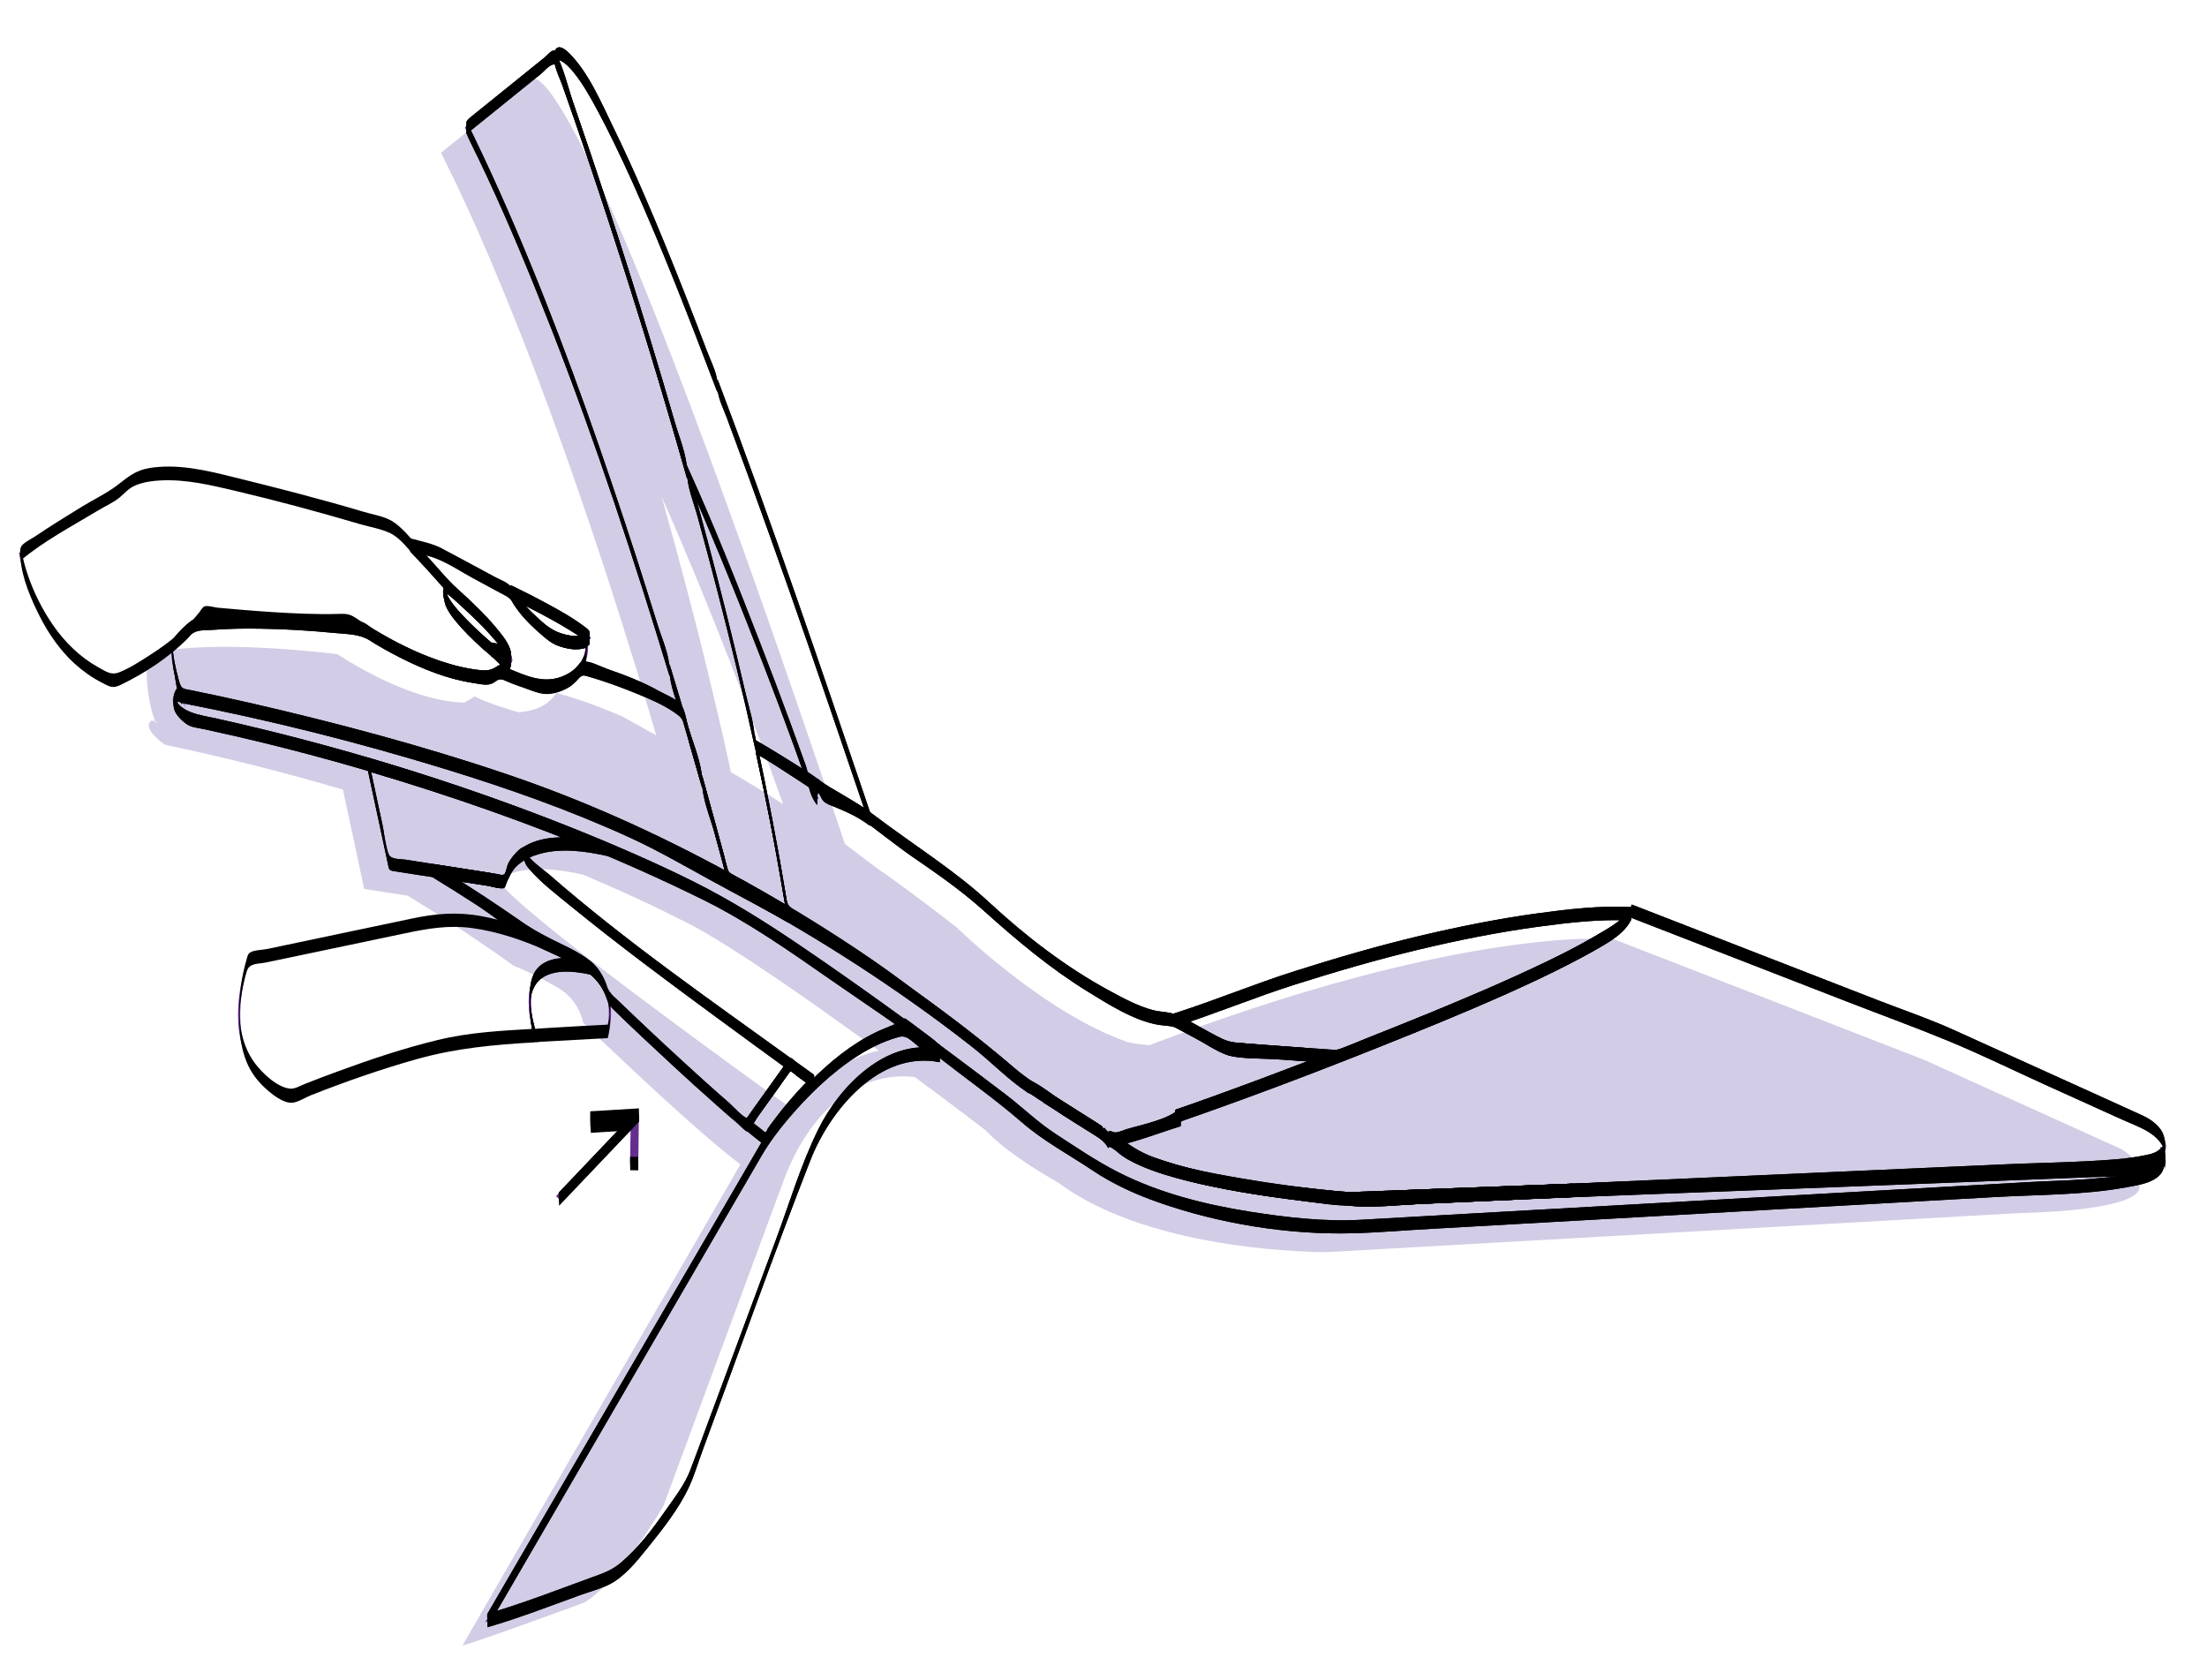 <?xml version="1.0" encoding="utf-8"?>
<!-- Generator: Adobe Illustrator 26.0.0, SVG Export Plug-In . SVG Version: 6.00 Build 0)  -->
<svg version="1.1" id="Layer_1" xmlns="http://www.w3.org/2000/svg" xmlns:xlink="http://www.w3.org/1999/xlink" x="0px" y="0px"
	 viewBox="0 0 204.8 155.86" style="enable-background:new 0 0 204.8 155.86;" xml:space="preserve">
<style type="text/css">
	.Graphic_x0020_Style{fill:none;stroke:#000000;stroke-width:0.25;stroke-miterlimit:10;}
	.st0{fill:#D3CCE6;}
	.st1{fill:none;stroke:#662D91;stroke-width:0.2;stroke-miterlimit:10;}
	.st2{fill:none;stroke:#662D91;stroke-width:0.2;stroke-linecap:round;stroke-linejoin:round;stroke-miterlimit:10;}
	.st3{fill:none;stroke:#662D91;stroke-width:0.25;stroke-miterlimit:10;}
	.st4{fill:none;stroke:#662D91;stroke-width:0.75;stroke-miterlimit:10;}
	.st5{fill:#662D91;}
</style>
<path class="st0" d="M198.31,109.55c-0.08,0.06-0.15,0.09-0.15,0.09s-0.01-0.03-0.03-0.07c0,0,0,0-0.01,0.01
	c-0.01,0-0.01,0-0.02,0.01c-0.12,0.11-0.28,0.23-0.47,0.33c0,0-0.33,0.16-1.6,0.36c0.7-0.45,1.61-1.13,1.77-1.63
	c0.01,0.02,0.26,0.7,0.33,0.92c0.01,0,0.02-0.01,0.02-0.02c0.01-0.01,0.01-0.01,0.02-0.02c0-0.05,0-0.08-0.01-0.11
	c0,0,0.01,0,0.02,0.01c0.01,0,0.03,0.02,0.05,0.04c0.16-0.18,0.26-0.33,0.3-0.49c0.14-0.5-0.14-1-0.5-1.4
	c-0.05-0.06-0.1-0.12-0.16-0.16c-0.48-0.48-1.02-0.79-1.02-0.79l-18.33-8.3l-4.39-1.7l-14.4-5.6l-10.65-4.14v0.01
	c0,0.01,0,0.01,0,0.02c-0.01,0.05-0.03,0.1-0.04,0.15c-0.01,0.01-0.02,0.03-0.03,0.05c-0.34-0.02-1.78-0.08-4.34,0.12
	c-0.38,0.02-0.79,0.06-1.22,0.1c-1.23,0.12-2.67,0.29-4.32,0.54c-0.46,0.06-0.93,0.14-1.42,0.22c-0.65,0.11-1.32,0.22-2.03,0.36
	c-0.67,0.12-1.37,0.26-2.1,0.41c-0.89,0.18-1.82,0.38-2.8,0.61c-0.96,0.22-1.97,0.46-3.01,0.72c-1.29,0.33-2.63,0.69-4.04,1.08
	c-0.72,0.21-1.46,0.42-2.22,0.65c-0.36,0.1-0.72,0.21-1.09,0.32c-0.84,0.26-1.7,0.53-2.58,0.81c-0.41,0.13-0.83,0.26-1.25,0.4
	c-0.44,0.14-0.88,0.29-1.32,0.44c-2.66,0.89-5.47,1.89-8.45,3.03c-0.06,0.02-0.12,0.04-0.19,0.06l-1.45-0.17
	c0.07-0.04-0.63-0.1-0.58-0.14C96.85,94,88.76,86.04,88.76,86.04c-2.37-1.84-4.63-3.53-6.77-5.07c0.11,0.17-2.15-1.57-3.58-2.65
	c-0.1-0.29-0.2-0.59-0.3-0.88c-0.36-1.05-0.7-2.07-1.04-3.09l-0.01-0.01c-0.51-1.52-1.01-3.01-1.51-4.47
	c-0.33-0.98-0.66-1.93-0.99-2.88c-0.48-1.41-0.95-2.79-1.43-4.14c-0.15-0.44-0.31-0.89-0.46-1.34c-0.3-0.88-0.6-1.74-0.91-2.6
	c-0.15-0.44-0.29-0.85-0.44-1.28c-1.33-3.79-2.58-7.29-3.76-10.54c-1.17-3.25-2.27-6.22-3.31-8.97c0-0.01,0-0.01,0-0.01
	c-0.69-1.82-1.35-3.54-1.97-5.16c-3.29-8.5-5.77-14.22-7.64-18.05c-0.08-0.15-0.14-0.28-0.2-0.41c-0.2-0.4-0.38-0.79-0.57-1.15
	c-0.26-0.49-0.49-0.93-0.71-1.34c-0.17-0.31-0.32-0.6-0.47-0.86c0,0-0.01,0-0.01-0.01c-0.18-0.32-0.34-0.61-0.51-0.87
	c-0.19-0.32-0.37-0.59-0.54-0.85c-0.11-0.18-0.22-0.35-0.33-0.5c-0.21-0.27-0.38-0.51-0.54-0.69c-0.11-0.13-0.21-0.24-0.31-0.35
	c-1.1-1.12-1.34-0.3-1.34-0.3l-8.18,6.6v0.01c0.46,0.93,0.93,1.89,1.4,2.86c0.7,1.47,1.39,2.98,2.07,4.52
	c1.41,3.21,2.8,6.58,4.14,10c0.74,1.87,1.46,3.77,2.15,5.67c0.12,0.29,0.23,0.59,0.34,0.9c1.73,4.71,3.36,9.45,4.86,13.99
	c0.07,0.23,0.15,0.45,0.22,0.68c0.47,1.47,0.95,2.92,1.4,4.34c0.45,1.45,0.9,2.87,1.33,4.26c0.05,0.16,0.11,0.34,0.16,0.5
	c0.26,0.89,0.53,1.76,0.79,2.62v0.01c0.39,1.28,0.76,2.51,1.11,3.71l-3.12-1.74c-2.94-1.27-4.99-1.9-6.17-2.2
	c-0.51,0.87-1.53,1.64-3.49,1.79c0,0-2.67-0.73-4.08-1.47c-0.49,0.32-0.97,0.58-0.97,0.58c-4.47-0.13-9.5-3.03-11.77-4.5
	c-8.79-1.02-13.61-0.66-15.63-0.38c-0.63,0.71-1.34,1.36-2.06,1.93c0.02,2.41,0.56,4.15,0.8,4.68c0.02,0,0.05,0.01,0.07,0.01
	c0.01,0.03,0.02,0.05,0.04,0.08c0-0.03-0.01-0.05-0.02-0.08h0.01c0,0.03,0.01,0.06,0.01,0.08c0,0.01,0,0.03,0.01,0.04v0.01
	c0,0.06-0.05,0.01-0.12-0.14c-0.23-0.04-0.35-0.07-0.35-0.07c-1,0.75,1.25,2.25,1.25,2.25c5.94,1.25,11.47,2.68,16.51,4.16
	l1.98,9.22l4.04,0.63c1.35,0.82,5.65,3.48,9.79,6.47c2.15,0.9,3.61,1.77,3.61,1.77c0.47,0.23,0.87,0.49,1.21,0.77c0,0,0,0,0.01,0.01
	c0.97,0.82,1.45,1.82,1.66,2.77c0.1,0.1,0.2,0.19,0.29,0.29c0,0,7.73,7.48,12.58,11.49c0.63,0.52,1.21,0.98,1.72,1.36l-25.8,44.65
	c2.33-0.67,11.33-4,11.33-4c3.34-2,7.34-9,7.34-9l11.33-30.67c4.33-10.67,11.99-9.07,11.99-9.07h0.01c0.03,0.02,0.05,0.04,0.08,0.06
	c3.76,2.79,6.44,4.84,6.44,4.84c1.61,1.72,4.3,3.48,6.85,4.93c0.01,0.01,0.02,0.01,0.02,0.02c8.81,6.54,24.89,6.38,24.89,6.38
	l63.8-3.6c2.91-0.08,5.1-0.24,6.75-0.47c0.3-0.04,0.59-0.09,0.85-0.13c0.4-0.06,0.76-0.14,1.09-0.21c0.03,0,0.05,0,0.08-0.02
	c0.51-0.11,0.92-0.23,1.27-0.35c0.12-0.04,0.22-0.08,0.32-0.13c0.13-0.05,0.25-0.11,0.35-0.16c0.25-0.13,0.42-0.26,0.55-0.38
	c0.17-0.16,0.25-0.32,0.28-0.46c0-0.01,0-0.01,0-0.02c0.04-0.18,0-0.34-0.06-0.47C198.43,109.69,198.37,109.61,198.31,109.55z
	 M61.95,47.34c3.39,7.76,6.41,15.54,8.53,21.27c0.23,0.6,0.44,1.17,0.64,1.71c0.3,0.84,0.58,1.62,0.84,2.33
	c0.26,0.71,0.49,1.35,0.69,1.92v0.01c0.01,0.01,0.01,0.03,0.01,0.04c-1.71-1.1-3.31-2.08-4.83-2.96c-0.04-0.2-0.09-0.41-0.13-0.61
	v-0.01c-0.46-2.13-0.96-4.26-1.46-6.38c-1.51-6.35-3.16-12.61-4.83-18.53C61.6,46.54,61.77,46.93,61.95,47.34z M73.19,102.68
	c-0.51-0.36-1.26-0.9-2.2-1.58c-7.35-5.31-25.92-18.9-24.58-19.57h-0.05c1.37-0.82,3.72-1.29,7.76-0.36
	c0.01,0.01,0.02,0.01,0.02,0.01c5.64,2.38,8.79,4.05,8.79,4.05c3.13,1.39,9.46,5.7,15.37,9.93c1.11,0.79,2.2,1.58,3.24,2.33
	C78.41,98.18,75.45,100.45,73.19,102.68z"/>
<g>
	<g>
		<g>
			<path class="st1" d="M95.41,100.78c-0.02-0.01-0.05-0.02-0.07-0.03v-0.01L95.41,100.78z"/>
		</g>
		<g>
			<path class="st1" d="M102.3,105.15c-2.04-1.25-4.05-2.53-5.45-3.44L102.3,105.15z"/>
		</g>
		<g>
			<path class="st1" d="M200.86,107.93c0,0.01,0,0.01,0,0.02c-0.03,0.14-0.11,0.3-0.28,0.46c-0.13,0.12-0.3,0.25-0.55,0.38
				c-0.1,0.05-0.22,0.11-0.35,0.16c-0.1,0.05-0.2,0.09-0.32,0.13c-0.35,0.12-0.76,0.24-1.27,0.35c-0.03,0.02-0.05,0.02-0.08,0.02
				c-0.33,0.07-0.69,0.15-1.09,0.21c-0.26,0.04-0.55,0.09-0.85,0.13c-1.65,0.23-3.84,0.39-6.75,0.47l-63.8,3.6
				c0,0-16.08,0.16-24.89-6.38c0-0.01-0.01-0.01-0.02-0.02c-2.55-1.45-5.24-3.21-6.85-4.93c0,0-2.68-2.05-6.44-4.84
				c-0.03-0.02-0.05-0.04-0.08-0.06h-0.01l-0.66-0.56l-0.03-0.03l-2.56-1.9c-0.04,0-0.08,0.01-0.11,0.02
				c-1.04-0.75-2.13-1.54-3.24-2.33c-5.91-4.23-12.24-8.54-15.37-9.93c0,0-3.15-1.67-8.79-4.05c0,0-0.01,0-0.02-0.01
				c-5.37-2.26-12.99-5.17-22.3-7.9c-5.04-1.48-10.57-2.91-16.51-4.16c0,0-2.25-1.5-1.25-2.25c0,0,0.14,0.03,0.42,0.08
				c0.02,0.06,0.04,0.11,0.07,0.17c-0.01-0.04-0.03-0.1-0.05-0.17c3.91,0.76,33.22,6.63,49.06,16.42c0,0,0.66,0.32,1.82,0.94
				c1.27,0.66,3.15,1.68,5.42,3.01c3.18,1.85,7.14,4.31,11.32,7.26c0.43,0.3,0.87,0.61,1.3,0.93c0.01,0,0.01,0,0.01,0
				c1.41,1.02,2.84,2.08,4.27,3.2c1.68,1.32,3.36,2.71,4.99,4.16c0,0,0.11,0.07,0.32,0.21v0.01c0.02,0.01,0.05,0.02,0.07,0.03
				c0.03,0.02,0.07,0.05,0.1,0.07c0.08,0.06,0.17,0.11,0.27,0.17c0.08,0.05,0.16,0.11,0.25,0.16c0.08,0.06,0.17,0.11,0.26,0.17
				l0.56,0.36c1.4,0.91,3.41,2.19,5.45,3.44c0.07,0.04,0.12,0.08,0.19,0.11l0.07,0.19c0.34,0.34,0.12,0.25,0.33,0.46
				c0,0-0.02-0.08-0.02-0.17l0.11,0.14l0.26-0.08c0.12,0.16,0.26,0.31,0.43,0.45c0.64,0.58,1.63,1.1,2.85,1.57
				c0.51,0.2,1.05,0.38,1.63,0.56c0.01,0,0.01,0.01,0.02,0.01c5.65,1.73,14.13,2.62,16.93,2.87h0.01c0.6,0.06,0.93,0.09,0.93,0.09
				l19.93-0.89l49.86-1.93l1.68-0.06c0,0,2.7-0.34,2.97-1.17c0.01,0.01,0.01,0.01,0.01,0.01s0.07-0.03,0.15-0.09
				c0.06,0.06,0.12,0.14,0.16,0.24C200.86,107.59,200.9,107.75,200.86,107.93z"/>
		</g>
		<g>
			<path class="st1" d="M87.23,97.63c-1.05-0.77-2.18-1.6-3.36-2.47c0.03-0.01,0.07-0.02,0.11-0.02l2.56,1.9l0.03,0.03L87.23,97.63z
				"/>
		</g>
		<g>
			<path class="st1" d="M102.89,105.91c-0.21-0.21,0.01-0.12-0.33-0.46l-0.07-0.19l0.02,0.02l0.36,0.45v0.01
				C102.87,105.83,102.89,105.91,102.89,105.91z"/>
		</g>
		<g>
			<path class="st1" d="M145.97,110.46l-19.93,0.89c0,0-0.33-0.03-0.93-0.09L145.97,110.46z"/>
		</g>
		<g>
			<path class="st2" d="M151.34,84.79c-0.3,0.69-1.45,1.6-3.2,2.64c-0.58,0.34-1.24,0.71-1.94,1.09c-5.22,2.76-13.59,6.22-21.57,9.3
				c-0.2,0.08-0.4,0.16-0.59,0.24c-2.76-0.19-5.5-0.39-7.42-0.54c-1.61-0.12-2.64-0.19-2.64-0.19l-1.41-0.75l-0.02-0.01l-2.4-1.27
				l-0.6-0.32l-0.59-0.32c0.07-0.02,0.13-0.04,0.19-0.06c2.98-1.14,5.79-2.14,8.45-3.03c0.44-0.15,0.88-0.3,1.32-0.44
				c0.42-0.14,0.84-0.27,1.25-0.4c0.88-0.28,1.74-0.55,2.58-0.81c0.37-0.11,0.73-0.22,1.09-0.32c0.76-0.23,1.5-0.44,2.22-0.65
				c1.41-0.39,2.75-0.75,4.04-1.08c1.04-0.26,2.05-0.5,3.01-0.72c0.98-0.23,1.91-0.43,2.8-0.61c0.73-0.15,1.43-0.29,2.1-0.41
				c0.71-0.14,1.38-0.25,2.03-0.36c0.49-0.08,0.96-0.16,1.42-0.22c1.65-0.25,3.09-0.42,4.32-0.54c0.43-0.04,0.84-0.08,1.22-0.1
				C149.56,84.71,151,84.77,151.34,84.79z"/>
		</g>
		<g>
			<path class="st1" d="M200.86,106.65c-0.04,0.16-0.14,0.31-0.3,0.49c-0.02-0.02-0.04-0.04-0.05-0.04
				c-0.01-0.01-0.02-0.01-0.02-0.01c0.01,0.03,0.01,0.06,0.01,0.11c-0.01,0.01-0.01,0.01-0.02,0.02c0,0.01-0.01,0.02-0.02,0.02
				c0,0,0,0-0.01,0.01c-0.01,0-0.01,0-0.02,0.01c-0.12,0.11-0.28,0.23-0.47,0.33c0,0-1.57,0.78-10.65,0.94l-43.34,1.93l-20.86,0.8
				h-0.01c-2.8-0.25-11.28-1.14-16.93-2.87c-0.01,0-0.01-0.01-0.02-0.01c-0.58-0.18-1.12-0.36-1.63-0.56
				c-0.76-0.39-1.4-0.77-1.93-1.12l-0.01-0.01c-0.52-0.35-0.94-0.66-1.25-0.92l0.05-0.01l5.14-1.55l1.04-0.32
				c-0.11-0.06-0.22-0.12-0.33-0.18c-0.06-0.03-0.12-0.06-0.18-0.09c0.21-0.07,0.43-0.15,0.66-0.23c0.06-0.02,0.12-0.05,0.18-0.07
				c3.81-1.37,8.87-3.23,14.15-5.26c0.19-0.08,0.39-0.16,0.59-0.24c7.98-3.08,16.35-6.54,21.57-9.3c0.7-0.38,1.36-0.75,1.94-1.09
				c1.75-1.04,2.9-1.95,3.2-2.64c0.01-0.02,0.02-0.04,0.03-0.05c0.01-0.05,0.03-0.1,0.04-0.15c0-0.01,0-0.01,0-0.02v-0.01
				l10.65,4.14l14.4,5.6l4.39,1.7l18.33,8.3c0,0,0.54,0.31,1.02,0.79c0.06,0.04,0.11,0.1,0.16,0.16
				C200.72,105.65,201,106.15,200.86,106.65z"/>
		</g>
		<g>
			<path class="st1" d="M145.97,110.46l-19.93,0.89c0,0-0.33-0.03-0.93-0.09L145.97,110.46z"/>
		</g>
		<g>
			<path class="st2" d="M80.74,75.99c-0.83-0.63-1.4-1.04-1.35-0.96l-2.9-1.21c0,0-0.21-0.34-0.59-0.97
				c-0.07-0.1-0.18,0.84-0.26,0.72c0.07,0.13,0.14,0.39,0.21,0.5c-0.3-0.2-0.56-1.6-0.85-1.78h-0.01c0-0.01,0-0.03-0.01-0.04v-0.01
				c-0.2-0.57-0.43-1.21-0.69-1.92c-0.26-0.71-0.54-1.49-0.84-2.33c-0.2-0.54-0.41-1.11-0.64-1.71c-2.12-5.73-5.14-13.51-8.53-21.27
				c-0.18-0.41-0.35-0.8-0.54-1.21v-0.02c0,0,0,0,0-0.01c-6.08-21.56-12.3-38.53-12.3-38.53s0.24-0.82,1.34,0.3
				c0.1,0.11,0.2,0.22,0.31,0.35c0.16,0.18,0.33,0.42,0.54,0.69c0.11,0.15,0.22,0.32,0.33,0.5c0.17,0.26,0.35,0.53,0.54,0.85
				c0.17,0.26,0.33,0.55,0.51,0.87c0,0.01,0.01,0.01,0.01,0.01c0.15,0.26,0.3,0.55,0.47,0.86c0.22,0.41,0.45,0.85,0.71,1.34
				c0.19,0.36,0.37,0.75,0.57,1.15c0.06,0.13,0.12,0.26,0.2,0.41c1.87,3.83,4.35,9.55,7.64,18.05c0.62,1.62,1.28,3.34,1.97,5.16
				c0,0,0,0,0,0.01c1.04,2.75,2.14,5.72,3.31,8.97c1.18,3.25,2.43,6.75,3.76,10.54c0.15,0.43,0.29,0.84,0.44,1.28
				c0.31,0.86,0.61,1.72,0.91,2.6c0.15,0.45,0.31,0.9,0.46,1.34c0.48,1.35,0.95,2.73,1.43,4.14c0.33,0.95,0.66,1.9,0.99,2.88
				c0.5,1.46,1,2.95,1.51,4.47l0.01,0.01c0.34,1.02,0.68,2.04,1.04,3.09C80.54,75.4,80.64,75.7,80.74,75.99z"/>
		</g>
		<g>
			<path class="st1" d="M56.45,78.84c-4.04-0.93-6.39-0.46-7.76,0.36c-1.74,1.03-1.9,2.62-1.9,2.62l-6.62-1.03l-4.04-0.63
				l-1.98-9.22C43.46,73.67,51.08,76.58,56.45,78.84z"/>
		</g>
		<g>
			<line class="st1" x1="34.15" y1="70.94" x2="34.14" y2="70.9"/>
		</g>
		<g>
			<path class="st2" d="M124.04,98.06c-5.28,2.03-10.34,3.89-14.15,5.26c-0.06,0.02-0.12,0.05-0.18,0.07
				c-0.23,0.08-0.45,0.16-0.66,0.23c0.06,0.03,0.12,0.06,0.18,0.09l-0.71,0.5l-5.14,1.55l-0.21-0.12c-0.25-0.21-0.3-0.05-0.3,0.09
				v0.01c0,0.09,0.02,0.17,0.02,0.17c-0.21-0.21,0.01-0.12-0.33-0.46l-0.07-0.19c-0.07-0.03-0.12-0.07-0.19-0.11l-5.45-3.44
				l-0.56-0.36c-0.09-0.06-0.18-0.11-0.26-0.17c-0.09-0.05-0.17-0.11-0.25-0.16c-0.1-0.06-0.19-0.11-0.27-0.17
				c-0.03-0.02-0.07-0.05-0.1-0.07l-0.07-0.04c-0.21-0.14-0.32-0.21-0.32-0.21c-1.63-1.45-3.31-2.84-4.99-4.16
				c-1.43-1.12-2.86-2.18-4.27-3.2c0,0,0,0-0.01,0c-0.43-0.32-0.87-0.63-1.3-0.93c-3.67-2.78-7.65-5.34-11.37-7.56
				c-0.01-0.09-0.03-0.18-0.05-0.28c-0.3-1.91-0.64-3.85-0.99-5.8c0-0.01,0-0.01-0.01-0.01c-0.03-0.18-0.05-0.35-0.1-0.52
				c-0.37-1.99-0.76-3.98-1.18-5.98c-0.19-0.92-0.39-1.84-0.59-2.76c1.52,0.88,3.12,1.86,4.83,2.96H75
				c0.29,0.18,0.58,0.37,0.88,0.56c0,0.01,0.01,0.01,0.01,0.01l0.01-0.01c0.57,0.56,0.99,0.76,0.99,0.76l2.5,1.42
				c-0.05-0.08,0.52,0.33,1.35,0.96c1.43,1.08,3.69,2.82,3.58,2.65c2.14,1.54,4.4,3.23,6.77,5.07c0,0,8.09,7.96,15.84,10.64
				c-0.05,0.04,0.65,0.1,0.58,0.14l1.45,0.17l0.59,0.32l0.6,0.32l2.4,1.27l0.02,0.01l1.41,0.75c0,0,1.03,0.07,2.64,0.19
				C118.54,97.67,121.28,97.87,124.04,98.06z"/>
		</g>
		<g>
			<path class="st2" d="M47.4,61.2c-0.72,0.31-1.08-0.31-1.08-0.31c-0.27-0.23-0.52-0.44-0.76-0.66c0.54,0.1,1.08,0.21,1.64,0.32
				C47.42,61.01,47.4,61.2,47.4,61.2z"/>
		</g>
		<g>
			<path class="st2" d="M67.61,81.57c-5.46-2.98-9.43-4.79-9.43-4.79c-12.62-5.67-29.52-9.73-37.24-11.43
				c-2.4-0.52-3.92-0.81-4.14-0.86c-0.26-0.86-0.85-3.02-0.86-4.57c0.72-0.57,1.43-1.22,2.06-1.93c2.02-0.28,6.84-0.64,15.63,0.38
				c2.27,1.47,7.3,4.37,11.77,4.5c0,0,0.48-0.26,0.97-0.58c1.41,0.74,4.08,1.47,4.08,1.47c1.96-0.15,2.98-0.92,3.49-1.79
				c1.18,0.3,3.23,0.93,6.17,2.2l3.12,1.74c0.48,1.61,0.92,3.14,1.33,4.57c0.14,0.51,0.28,1.01,0.42,1.49
				c0.06,0.17,0.11,0.37,0.16,0.54c0,0,0,0,0,0.01c0.15,0.55,0.3,1.07,0.44,1.58C66.57,77.64,67.26,80.26,67.61,81.57z"/>
		</g>
		<g>
			<path class="st2" d="M109.71,103.39l-0.48,0.32c-0.06-0.03-0.12-0.06-0.18-0.09C109.26,103.55,109.48,103.47,109.71,103.39z"/>
		</g>
		<g>
			<path class="st1" d="M73.08,84.68c-1.92-1.14-3.77-2.18-5.47-3.11c-0.35-1.31-1.04-3.93-2.03-7.47
				c-0.14-0.51-0.29-1.03-0.44-1.58c0-0.01,0-0.01,0-0.01c-0.05-0.17-0.1-0.37-0.16-0.54c-0.14-0.48-0.28-0.98-0.42-1.49
				c-0.41-1.43-0.85-2.96-1.33-4.57c-0.35-1.2-0.72-2.43-1.11-3.71v-0.01c-0.26-0.86-0.53-1.73-0.79-2.62
				c-0.05-0.16-0.11-0.34-0.16-0.5c-0.43-1.39-0.88-2.81-1.33-4.26c-0.45-1.42-0.93-2.87-1.4-4.34c-0.07-0.23-0.15-0.45-0.22-0.68
				c-1.5-4.54-3.13-9.28-4.86-13.99c-0.11-0.31-0.22-0.61-0.34-0.9c-0.69-1.9-1.41-3.8-2.15-5.67c-1.34-3.42-2.73-6.79-4.14-10
				c-0.68-1.54-1.37-3.05-2.07-4.52c-0.47-0.97-0.94-1.93-1.4-2.86v-0.01l8.18-6.6c0,0,6.22,16.97,12.3,38.53c0,0.01,0,0.01,0,0.01
				v0.02c1.67,5.92,3.32,12.18,4.83,18.53c0.5,2.12,1,4.25,1.46,6.38v0.01c0.04,0.2,0.09,0.41,0.13,0.61
				c0.2,0.92,0.4,1.84,0.59,2.76c0.42,2,0.81,3.99,1.18,5.98c0.05,0.17,0.07,0.34,0.1,0.52c0.01,0,0.01,0,0.01,0.01
				c0.35,1.95,0.69,3.89,0.99,5.8C73.05,84.5,73.07,84.59,73.08,84.68z"/>
		</g>
		<g>
			<path class="st1" d="M73.13,84.98c-2.27-1.33-4.15-2.35-5.42-3.01c-0.03-0.11-0.07-0.25-0.1-0.4c1.7,0.93,3.55,1.97,5.47,3.11
				C73.1,84.78,73.11,84.88,73.13,84.98z"/>
		</g>
		<g>
			<path class="st1" d="M87.23,97.95c0,0-7.66-1.59-11.99,9.02l-11.33,30.48c0,0-4,6.96-7.34,8.95c0,0-9,3.31-11.33,3.97l25.8-44.38
				l0.2-0.35c0,0,1.69-2.47,4.28-4.99c2.26-2.22,5.22-4.47,8.35-5.16C85.05,96.36,86.18,97.18,87.23,97.95z"/>
		</g>
		<g>
			<path class="st2" d="M87.23,97.63c-1.05-0.77-2.18-1.6-3.36-2.47c0.03-0.01,0.07-0.02,0.11-0.02l2.56,1.9l0.03,0.03L87.23,97.63z
				"/>
		</g>
		<g>
			<path class="st1" d="M73.32,98.77l-4,5.59c-4.85-4.01-12.58-11.49-12.58-11.49c-0.09-0.1-0.19-0.2-0.29-0.3
				c-0.21-0.94-0.69-1.95-1.66-2.76c-0.01-0.01-0.01-0.01-0.01-0.01c-0.34-0.28-0.74-0.54-1.21-0.77c0,0-1.46-0.87-3.61-1.77
				c-4.14-2.99-8.44-5.65-9.79-6.47l6.62,1.03c0,0,0.16-1.59,1.9-2.62h0.05C47.4,79.87,65.97,93.46,73.32,98.77z"/>
		</g>
		<g>
			<path class="st1" d="M75.52,100.35c-2.59,2.53-4.28,5.02-4.28,5.02l-0.2,0.35c-0.51-0.38-1.09-0.84-1.72-1.36l4-5.59
				C74.26,99.45,75.01,99.99,75.52,100.35z"/>
		</g>
		<path class="st2" d="M54.78,89.8c-0.58-0.13-1.2-0.24-1.82-0.27c-0.89-0.05-1.79,0.06-2.56,0.5c-0.18,0.11-0.33,0.23-0.46,0.37
			c-1.37,1.43-0.57,4.7-0.29,5.68c-2.64,0.15-4.91,0.29-4.91,0.29c-6.5,0.66-17.67,5.33-17.67,5.33c-7.67-2.67-4-12.67-4-12.67
			l16.67-3.5c3.41-0.66,7.4,0.56,10.22,1.73c2.15,0.9,3.61,1.77,3.61,1.77C54.04,89.26,54.44,89.52,54.78,89.8z"/>
		<path class="st2" d="M56.4,95.7c-1.6,0.08-4.33,0.24-6.75,0.38c-0.28-0.98-1.08-4.25,0.29-5.68c0.13-0.14,0.28-0.26,0.46-0.37
			c0.77-0.44,1.67-0.55,2.56-0.5c0.62,0.03,1.24,0.14,1.82,0.27c0,0,0,0,0.01,0.01c0.97,0.81,1.45,1.82,1.66,2.76
			C56.82,94.22,56.4,95.7,56.4,95.7z"/>
		<path class="st3" d="M46.37,62.29c-0.49,0.32-0.97,0.58-0.97,0.58c-4.47-0.13-9.5-3.03-11.77-4.5c-0.78-0.51-1.23-0.84-1.23-0.84
			c-4.16,0.34-13.5-0.66-13.5-0.66c-0.28,0.39-0.58,0.76-0.9,1.12c-0.63,0.71-1.34,1.36-2.06,1.93c-2.61,2.11-5.37,3.28-5.37,3.28
			C3.4,60.53,1.9,51.37,1.9,51.37c1.34-1.17,9.17-5.84,9.17-5.84c2.17-3.16,10.5-0.66,10.5-0.66c5.5,1.16,14.67,4,14.67,4
			c0.36,0.23,1.01,0.84,1.81,1.68h0.01c1.1,1.14,2.51,2.7,3.89,4.28c-0.14-0.12-0.29-0.25-0.44-0.38c0,0-1.85,0.64,4.05,5.78
			c0.24,0.22,0.49,0.43,0.76,0.66c0,0,0.36,0.62,1.08,0.31C47.49,61.47,46.92,61.92,46.37,62.29z"/>
		<g>
			<path class="st3" d="M47.4,61.2c-0.72,0.31-1.08-0.31-1.08-0.31c-0.27-0.23-0.52-0.44-0.76-0.66c-5.9-5.14-4.05-5.78-4.05-5.78
				c0.15,0.13,0.3,0.26,0.44,0.38c3.61,3.15,4.83,4.88,5.25,5.72C47.42,61.01,47.4,61.2,47.4,61.2z"/>
		</g>
		<g>
			<path class="st3" d="M54.69,59.2c-0.08,0.09-0.18,0.16-0.28,0.21c0,0.01,0,0.01,0,0.01c-1.05,0.6-3.03-0.28-3.03-0.28
				c-2.97-2.19-3.83-3.87-3.97-4.19c-0.01-0.02-0.02-0.03-0.02-0.05C54.13,58.2,54.69,59.2,54.69,59.2z"/>
		</g>
		<path class="st3" d="M53.94,61.97c-0.51,0.87-1.53,1.64-3.49,1.79c0,0-2.67-0.73-4.08-1.47c0.55-0.37,1.12-0.82,1.03-1.09
			c0,0,0.02-0.19-0.2-0.65c-0.42-0.84-1.64-2.57-5.25-5.72c-1.38-1.58-2.79-3.14-3.89-4.28l2.51,0.71c0,0,4.37,2.33,6.84,3.69
			c0.14,0.32,1,2,3.97,4.19c0,0,1.98,0.88,3.03,0.28C54.47,59.88,54.53,60.99,53.94,61.97z"/>
		<g>
			<g>
				<line class="st4" x1="51.87" y1="111.26" x2="58.72" y2="104.06"/>
				<g>
					<polygon class="st5" points="59.22,107.98 58.47,107.97 58.52,104.27 54.83,104.5 54.78,103.75 59.28,103.47 					"/>
				</g>
			</g>
		</g>
	</g>
	<g>
		<g>
			<g>
				<path d="M95.41,100.15c-0.02-0.01-0.05-0.02-0.07-0.03c0,0.21,0,0.42,0.01,0.62c0,0,0-0.01,0-0.01c0,0.21,0,0.42-0.01,0.62
					c0.02,0.01,0.05,0.03,0.07,0.04c0-0.02,0-0.04,0-0.05c0-0.04,0-0.09,0-0.13c0-0.15,0-0.29,0-0.44c0-0.15,0-0.29,0-0.44
					c0-0.03,0-0.07,0-0.1C95.41,100.21,95.41,100.18,95.41,100.15c-0.02-0.01-0.05-0.03-0.07-0.04c0,0.02,0,0.04,0,0.05
					c0,0.04,0,0.09,0,0.13c0,0.15,0,0.29,0,0.44c0,0,0,0.01,0,0.01c0,0.15,0,0.29,0,0.44c0,0.03,0,0.07,0,0.1c0,0.03,0,0.06,0,0.09
					c0.02,0.01,0.05,0.02,0.07,0.03c0-0.02,0-0.04,0-0.05c0-0.04,0-0.09,0-0.13c0-0.15,0-0.29,0-0.44c0-0.15,0-0.29,0-0.44
					c0-0.03,0-0.07,0-0.1C95.41,100.21,95.41,100.18,95.41,100.15z"/>
			</g>
			<g>
				<path d="M95.41,100.15c-0.02-0.01-0.05-0.02-0.07-0.03c0,0.21,0,0.42,0.01,0.62c0,0,0-0.01,0-0.01c0,0.21,0,0.42-0.01,0.62
					c0.02,0.01,0.05,0.03,0.07,0.04c0-0.02,0-0.04,0-0.05c0-0.04,0-0.09,0-0.13c0-0.15,0-0.29,0-0.44c0-0.15,0-0.29,0-0.44
					c0-0.03,0-0.07,0-0.1C95.41,100.21,95.41,100.18,95.41,100.15c-0.02-0.01-0.05-0.03-0.07-0.04c0,0.02,0,0.04,0,0.05
					c0,0.04,0,0.09,0,0.13c0,0.15,0,0.29,0,0.44c0,0,0,0.01,0,0.01c0,0.15,0,0.29,0,0.44c0,0.03,0,0.07,0,0.1c0,0.03,0,0.06,0,0.09
					c0.02,0.01,0.05,0.02,0.07,0.03c0-0.02,0-0.04,0-0.05c0-0.04,0-0.09,0-0.13c0-0.15,0-0.29,0-0.44c0-0.15,0-0.29,0-0.44
					c0-0.03,0-0.07,0-0.1C95.41,100.21,95.41,100.18,95.41,100.15z"/>
			</g>
		</g>
		<g>
			<g>
				<path d="M102.3,104.52c-1.83-1.12-3.65-2.27-5.45-3.44c0,0.42,0,0.83,0,1.25c1.59,1.01,3.19,2.01,4.78,3.02
					c0.22,0.14,0.45,0.28,0.67,0.42c-0.04-0.03,0.01-0.56,0.01-0.62c0-0.15,0-0.29,0-0.44C102.31,104.68,102.32,104.54,102.3,104.52
					c-1.59-1.01-3.19-2.01-4.78-3.02c-0.22-0.14-0.45-0.28-0.67-0.42c0.04,0.03-0.01,0.56-0.01,0.62c0,0.15,0,0.29,0,0.44
					c0,0.03-0.01,0.17,0,0.18c1.8,1.17,3.62,2.32,5.45,3.44c-0.04-0.03,0.01-0.56,0.01-0.62c0-0.15,0-0.29,0-0.44
					C102.31,104.68,102.32,104.54,102.3,104.52z"/>
			</g>
			<g>
				<path d="M102.3,104.52c-1.83-1.12-3.65-2.27-5.45-3.44c0,0.42,0,0.83,0,1.25c1.59,1.01,3.19,2.01,4.78,3.02
					c0.22,0.14,0.45,0.28,0.67,0.42c-0.04-0.03,0.01-0.56,0.01-0.62c0-0.15,0-0.29,0-0.44C102.31,104.68,102.32,104.54,102.3,104.52
					c-1.59-1.01-3.19-2.01-4.78-3.02c-0.22-0.14-0.45-0.28-0.67-0.42c0.04,0.03-0.01,0.56-0.01,0.62c0,0.15,0,0.29,0,0.44
					c0,0.03-0.01,0.17,0,0.18c1.8,1.17,3.62,2.32,5.45,3.44c-0.04-0.03,0.01-0.56,0.01-0.62c0-0.15,0-0.29,0-0.44
					C102.31,104.68,102.32,104.54,102.3,104.52z"/>
			</g>
		</g>
		<g>
			<g>
				<path d="M200.85,107.93c0,0.01,0,0.01,0,0.02c0-0.21,0-0.42,0.01-0.62c-0.67,1.71-4.45,1.82-5.97,1.98
					c-1.87,0.2-3.73,0.25-5.61,0.33c-0.79,0.03-1.59,0.09-2.38,0.13c-4.38,0.25-8.75,0.49-13.13,0.74
					c-12.31,0.69-24.63,1.39-36.94,2.08c-3.52,0.2-7.04,0.4-10.56,0.6c-3.43,0.19-6.95-0.23-10.33-0.76
					c-4.18-0.67-8.39-1.73-12.18-3.66c-2.01-1.02-3.93-2.33-5.82-3.56c-1.67-1.09-3.05-2.45-4.62-3.65
					c-6.34-4.82-12.63-9.46-19.23-13.93c-3.12-2.11-6.28-4.09-9.65-5.78c-3.76-1.88-7.64-3.54-11.54-5.1
					c-10.66-4.24-21.68-7.6-32.87-10.09c-1.28-0.29-3.7-0.51-3.89-2.31c0,0.42,0,0.83,0,1.25c0.07-0.37,0.53-0.74,0.75-0.2
					c-0.14-0.35,0.11-0.88,0-1.25c-0.02-0.06-0.03-0.11-0.05-0.17c0,0.42,0,0.83,0,1.25c8.23,1.6,16.39,3.65,24.4,6.11
					c5.84,1.79,11.62,3.83,17.18,6.37c2.58,1.18,5.01,2.59,7.49,3.95c2.73,1.5,5.49,2.91,8.17,4.5c3.72,2.2,7.34,4.55,10.86,7.05
					c1.79,1.27,3.55,2.57,5.27,3.93c1.72,1.35,3.32,3.03,5.13,4.23c0-0.21,0-0.42-0.01-0.62c0,0,0,0.01,0,0.01
					c0,0.05-0.04,0.61,0.01,0.62c1.18,0.49,2.37,1.52,3.45,2.2c0.9,0.57,1.8,1.14,2.7,1.7c0.7,0.44,0.95,0.65,1.4,1.26
					c-0.15-0.2,0.03-0.98,0-1.25c-0.01-0.06-0.01-0.11-0.02-0.17c0,0.42,0,0.83,0,1.25c0.09,0.12,0.19,0.06,0.24,0.1
					c0.08,0.07,0.4,0.27,0.56,0.41c0.6,0.54,1.34,0.92,2.07,1.25c1.43,0.64,2.96,1.08,4.48,1.46c3.1,0.77,6.27,1.28,9.44,1.7
					c2.96,0.39,5.81,0.72,8.78,0.59c5.89-0.26,11.78-0.55,17.68-0.79c5.21-0.21,10.42-0.4,15.63-0.6
					c8.18-0.32,16.36-0.63,24.55-0.95c2.64-0.1,5.27-0.2,7.91-0.31c1.52-0.06,3.09,0.01,4.57-0.37c0.5-0.13,1.04-0.27,1.45-0.59
					c0.34-0.26,0.43-0.67,0.65,0.04c0-0.41,0-0.82,0-1.23c0,0.08-0.01,0.17-0.01,0.25c-0.01,0.38,0.01,0.91,0,1.21
					c0.01-0.44,0.2-1.31-0.06-1.7c-0.29-0.43-0.43,0.06-0.76,0.29c-0.46,0.32-1.1,0.44-1.64,0.56c-0.9,0.19-1.8,0.19-2.71,0.22
					c-1.77,0.07-3.53,0.14-5.3,0.2c-7.91,0.31-15.81,0.61-23.72,0.92c-6.51,0.25-13.02,0.5-19.53,0.76
					c-5.2,0.2-10.41,0.46-15.61,0.69c-2.57,0.11-5.06,0.3-7.63,0.04c-2.89-0.29-5.78-0.66-8.65-1.16c-3.2-0.55-6.55-1.16-9.53-2.49
					c-0.65-0.29-1.29-0.62-1.85-1.06c-0.23-0.18-0.48-0.55-0.72-0.62c-0.18-0.05-0.15,0.12-0.31-0.08c0.15,0.19-0.03,0.99,0,1.25
					c0.01,0.06,0.01,0.11,0.02,0.17c0-0.42,0-0.83,0-1.25c-0.46-0.61-0.7-0.82-1.4-1.26c-0.9-0.56-1.8-1.13-2.7-1.7
					c-1.08-0.69-2.26-1.71-3.45-2.2c0,0.21,0,0.42,0.01,0.62c0-0.16,0.06-0.47-0.01-0.62c-0.07-0.15-0.55-0.43-0.67-0.53
					c-0.41-0.35-0.82-0.72-1.24-1.07c-1.68-1.43-3.4-2.8-5.16-4.13c-3.19-2.4-6.49-4.68-9.86-6.83c-3.14-2-6.36-3.9-9.64-5.67
					c-2.33-1.25-4.61-2.58-6.96-3.79c-10.7-5.51-22.53-8.9-34.18-11.74c-3.58-0.87-7.18-1.68-10.8-2.39c0.05,0.01-0.04,1.13,0,1.25
					c0.02,0.06,0.03,0.11,0.05,0.17c0-0.42,0-0.83,0-1.25c-0.34-0.83-0.72,0.17-0.75,0.51c-0.04,0.43-0.05,0.98,0.13,1.37
					c0.21,0.46,0.83,1.07,1.3,1.3c0.43,0.21,1.05,0.26,1.52,0.37c0.94,0.21,1.88,0.42,2.82,0.63c5.97,1.38,11.88,3.02,17.72,4.9
					c8.75,2.82,17.32,6.17,25.56,10.23c4.22,2.08,8.11,4.81,11.97,7.5c3.19,2.23,6.44,4.31,9.45,6.73c2.73,2.19,5.61,4.18,8.25,6.47
					c2.01,1.74,4.36,2.99,6.56,4.46c1.89,1.27,3.99,2.22,6.13,2.97c5.61,1.97,12.02,3.02,17.99,2.86c2.44-0.06,4.88-0.28,7.32-0.41
					c12.33-0.7,24.66-1.39,36.99-2.09c5.1-0.29,10.2-0.58,15.3-0.86c4.04-0.23,8.2-0.17,12.17-0.9c1.42-0.26,3.56-0.54,3.56-2.29
					C200.87,107.23,200.85,107.21,200.85,107.93z"/>
			</g>
			<g>
				<path d="M200.85,107.93c0,0.01,0,0.01,0,0.02c0-0.21,0-0.42,0.01-0.62c-0.67,1.71-4.45,1.82-5.97,1.98
					c-1.87,0.2-3.73,0.25-5.61,0.33c-0.79,0.03-1.59,0.09-2.38,0.13c-4.38,0.25-8.75,0.49-13.13,0.74
					c-12.31,0.69-24.63,1.39-36.94,2.08c-3.52,0.2-7.04,0.4-10.56,0.6c-3.43,0.19-6.95-0.23-10.33-0.76
					c-4.18-0.67-8.39-1.73-12.18-3.66c-2.01-1.02-3.93-2.33-5.82-3.56c-1.67-1.09-3.05-2.45-4.62-3.65
					c-6.34-4.82-12.63-9.46-19.23-13.93c-3.12-2.11-6.28-4.09-9.65-5.78c-3.76-1.88-7.64-3.54-11.54-5.1
					c-10.66-4.24-21.68-7.6-32.87-10.09c-1.28-0.29-3.7-0.51-3.89-2.31c0,0.42,0,0.83,0,1.25c0.07-0.37,0.53-0.74,0.75-0.2
					c-0.14-0.35,0.11-0.88,0-1.25c-0.02-0.06-0.03-0.11-0.05-0.17c0,0.42,0,0.83,0,1.25c8.23,1.6,16.39,3.65,24.4,6.11
					c5.84,1.79,11.62,3.83,17.18,6.37c2.58,1.18,5.01,2.59,7.49,3.95c2.73,1.5,5.49,2.91,8.17,4.5c3.72,2.2,7.34,4.55,10.86,7.05
					c1.79,1.27,3.55,2.57,5.27,3.93c1.72,1.35,3.32,3.03,5.13,4.23c0-0.21,0-0.42-0.01-0.62c0,0,0,0.01,0,0.01
					c0,0.05-0.04,0.61,0.01,0.62c1.18,0.49,2.37,1.52,3.45,2.2c0.9,0.57,1.8,1.14,2.7,1.7c0.7,0.44,0.95,0.65,1.4,1.26
					c-0.15-0.2,0.03-0.98,0-1.25c-0.01-0.06-0.01-0.11-0.02-0.17c0,0.42,0,0.83,0,1.25c0.09,0.12,0.19,0.06,0.24,0.1
					c0.08,0.07,0.4,0.27,0.56,0.41c0.6,0.54,1.34,0.92,2.07,1.25c1.43,0.64,2.96,1.08,4.48,1.46c3.1,0.77,6.27,1.28,9.44,1.7
					c2.96,0.39,5.81,0.72,8.78,0.59c5.89-0.26,11.78-0.55,17.68-0.79c5.21-0.21,10.42-0.4,15.63-0.6
					c8.18-0.32,16.36-0.63,24.55-0.95c2.64-0.1,5.27-0.2,7.91-0.31c1.52-0.06,3.09,0.01,4.57-0.37c0.5-0.13,1.04-0.27,1.45-0.59
					c0.34-0.26,0.43-0.67,0.65,0.04c0-0.41,0-0.82,0-1.23c0,0.08-0.01,0.17-0.01,0.25c-0.01,0.38,0.01,0.91,0,1.21
					c0.01-0.44,0.2-1.31-0.06-1.7c-0.29-0.43-0.43,0.06-0.76,0.29c-0.46,0.32-1.1,0.44-1.64,0.56c-0.9,0.19-1.8,0.19-2.71,0.22
					c-1.77,0.07-3.53,0.14-5.3,0.2c-7.91,0.31-15.81,0.61-23.72,0.92c-6.51,0.25-13.02,0.5-19.53,0.76
					c-5.2,0.2-10.41,0.46-15.61,0.69c-2.57,0.11-5.06,0.3-7.63,0.04c-2.89-0.29-5.78-0.66-8.65-1.16c-3.2-0.55-6.55-1.16-9.53-2.49
					c-0.65-0.29-1.29-0.62-1.85-1.06c-0.23-0.18-0.48-0.55-0.72-0.62c-0.18-0.05-0.15,0.12-0.31-0.08c0.15,0.19-0.03,0.99,0,1.25
					c0.01,0.06,0.01,0.11,0.02,0.17c0-0.42,0-0.83,0-1.25c-0.46-0.61-0.7-0.82-1.4-1.26c-0.9-0.56-1.8-1.13-2.7-1.7
					c-1.08-0.69-2.26-1.71-3.45-2.2c0,0.21,0,0.42,0.01,0.62c0-0.16,0.06-0.47-0.01-0.62c-0.07-0.15-0.55-0.43-0.67-0.53
					c-0.41-0.35-0.82-0.72-1.24-1.07c-1.68-1.43-3.4-2.8-5.16-4.13c-3.19-2.4-6.49-4.68-9.86-6.83c-3.14-2-6.36-3.9-9.64-5.67
					c-2.33-1.25-4.61-2.58-6.96-3.79c-10.7-5.51-22.53-8.9-34.18-11.74c-3.58-0.87-7.18-1.68-10.8-2.39c0.05,0.01-0.04,1.13,0,1.25
					c0.02,0.06,0.03,0.11,0.05,0.17c0-0.42,0-0.83,0-1.25c-0.34-0.83-0.72,0.17-0.75,0.51c-0.04,0.43-0.05,0.98,0.13,1.37
					c0.21,0.46,0.83,1.07,1.3,1.3c0.43,0.21,1.05,0.26,1.52,0.37c0.94,0.21,1.88,0.42,2.82,0.63c5.97,1.38,11.88,3.02,17.72,4.9
					c8.75,2.82,17.32,6.17,25.56,10.23c4.22,2.08,8.11,4.81,11.97,7.5c3.19,2.23,6.44,4.31,9.45,6.73c2.73,2.19,5.61,4.18,8.25,6.47
					c2.01,1.74,4.36,2.99,6.56,4.46c1.89,1.27,3.99,2.22,6.13,2.97c5.61,1.97,12.02,3.02,17.99,2.86c2.44-0.06,4.88-0.28,7.32-0.41
					c12.33-0.7,24.66-1.39,36.99-2.09c5.1-0.29,10.2-0.58,15.3-0.86c4.04-0.23,8.2-0.17,12.17-0.9c1.42-0.26,3.56-0.54,3.56-2.29
					C200.87,107.23,200.85,107.21,200.85,107.93z"/>
			</g>
		</g>
		<g>
			<g>
				<path d="M87.23,97c-1.12-0.82-2.24-1.64-3.36-2.47c0,0.42,0,0.83,0,1.25c0.12-0.03,0.12-0.02,0.2,0.05
					c0.1,0.07,0.19,0.14,0.29,0.21c0.29,0.22,0.59,0.43,0.88,0.65c0.43,0.32,0.9,0.62,1.31,0.97c0.23,0.2,0.46,0.39,0.69,0.59
					c-0.01-0.01,0-0.2,0-0.18c0-0.15,0-0.29,0-0.44c0-0.15,0-0.29,0-0.44C87.24,97.16,87.25,97.02,87.23,97
					c-0.33-0.28-0.66-0.57-1.01-0.83c-0.59-0.44-1.18-0.88-1.77-1.32c-0.11-0.08-0.23-0.17-0.34-0.25c-0.1-0.07-0.11-0.1-0.23-0.07
					c-0.03,0.01-0.01,0.57-0.01,0.62c0,0.15,0,0.29,0,0.44c0,0.03-0.01,0.17,0,0.18c1.12,0.82,2.24,1.65,3.36,2.47
					c-0.01,0,0-0.21,0-0.18c0-0.15,0-0.29,0-0.44c0-0.15,0-0.29,0-0.44C87.24,97.16,87.25,97.02,87.23,97z"/>
			</g>
			<g>
				<path d="M87.23,97c-1.12-0.82-2.24-1.64-3.36-2.47c0,0.42,0,0.83,0,1.25c0.12-0.03,0.12-0.02,0.2,0.05
					c0.1,0.07,0.19,0.14,0.29,0.21c0.29,0.22,0.59,0.43,0.88,0.65c0.43,0.32,0.9,0.62,1.31,0.97c0.23,0.2,0.46,0.39,0.69,0.59
					c-0.01-0.01,0-0.2,0-0.18c0-0.15,0-0.29,0-0.44c0-0.15,0-0.29,0-0.44C87.24,97.16,87.25,97.02,87.23,97
					c-0.33-0.28-0.66-0.57-1.01-0.83c-0.59-0.44-1.18-0.88-1.77-1.32c-0.11-0.08-0.23-0.17-0.34-0.25c-0.1-0.07-0.11-0.1-0.23-0.07
					c-0.03,0.01-0.01,0.57-0.01,0.62c0,0.15,0,0.29,0,0.44c0,0.03-0.01,0.17,0,0.18c1.12,0.82,2.24,1.65,3.36,2.47
					c-0.01,0,0-0.21,0-0.18c0-0.15,0-0.29,0-0.44c0-0.15,0-0.29,0-0.44C87.24,97.16,87.25,97.02,87.23,97z"/>
			</g>
		</g>
		<g>
			<g>
				<path d="M102.89,105.28c-0.04-0.04-0.07-0.08-0.1-0.12c-0.01-0.02-0.02-0.05-0.02-0.08c-0.02-0.05-0.05-0.09-0.08-0.13
					c-0.03-0.04-0.07-0.08-0.1-0.11c-0.02-0.02-0.03-0.03-0.04-0.06c-0.02-0.05-0.04-0.11-0.06-0.16c0,0.42,0,0.83,0,1.25
					c0.05,0.05,0.09,0.1,0.13,0.15c0.07,0.09,0.14,0.17,0.21,0.26c0.02,0.02,0.03,0.04,0.05,0.06c0-0.21,0-0.42-0.01-0.62
					c0,0.19,0,0.37,0,0.56c0,0.05,0,0.1,0.01,0.15c0,0.03,0.01,0.06,0.02,0.09c0-0.02,0-0.04,0-0.05c0-0.04,0-0.09,0-0.13
					c0-0.15,0-0.29,0-0.44c0-0.15,0-0.29,0-0.44c0-0.03,0-0.07,0-0.1C102.89,105.34,102.89,105.31,102.89,105.28
					c-0.01-0.04-0.02-0.08-0.02-0.12c0,0.01,0,0.01,0,0.02c0-0.01,0-0.02,0-0.02c0-0.04,0,0.63,0,0.57c0-0.11,0-0.21,0-0.32
					c0-0.07,0-0.15,0-0.22c0-0.01,0-0.02,0-0.03c0-0.02,0-0.04,0-0.05c0,0,0,0,0,0c0-0.01-0.01-0.02-0.02-0.02
					c-0.03-0.04-0.06-0.07-0.09-0.11c-0.07-0.09-0.14-0.18-0.22-0.27c-0.02-0.02-0.04-0.05-0.06-0.07c0,0.02,0,0.04,0,0.05
					c0,0.04,0,0.09,0,0.13c0,0.15,0,0.29,0,0.44c0,0.15,0,0.29,0,0.44c0,0.03,0,0.07,0,0.1c0,0.03,0,0.06,0,0.09
					c0.02,0.05,0.03,0.09,0.05,0.14c0.01,0.02,0.01,0.04,0.02,0.05c0.01,0.02,0.04,0.04,0.05,0.06c0.02,0.02,0.04,0.04,0.05,0.06
					c0.04,0.04,0.08,0.09,0.1,0.14c0.01,0.02,0.01,0.05,0.02,0.08c0.02,0.05,0.06,0.09,0.1,0.13c0-0.02,0-0.04,0-0.05
					c0-0.04,0-0.09,0-0.13c0-0.15,0-0.29,0-0.44c0-0.15,0-0.29,0-0.44c0-0.03,0-0.07,0-0.1
					C102.89,105.34,102.89,105.31,102.89,105.28z"/>
			</g>
			<g>
				<path d="M102.89,105.28c-0.04-0.04-0.07-0.08-0.1-0.12c-0.01-0.02-0.02-0.05-0.02-0.08c-0.02-0.05-0.05-0.09-0.08-0.13
					c-0.03-0.04-0.07-0.08-0.1-0.11c-0.02-0.02-0.03-0.03-0.04-0.06c-0.02-0.05-0.04-0.11-0.06-0.16c0,0.42,0,0.83,0,1.25
					c0.05,0.05,0.09,0.1,0.13,0.15c0.07,0.09,0.14,0.17,0.21,0.26c0.02,0.02,0.03,0.04,0.05,0.06c0-0.21,0-0.42-0.01-0.62
					c0,0.19,0,0.37,0,0.56c0,0.05,0,0.1,0.01,0.15c0,0.03,0.01,0.06,0.02,0.09c0-0.02,0-0.04,0-0.05c0-0.04,0-0.09,0-0.13
					c0-0.15,0-0.29,0-0.44c0-0.15,0-0.29,0-0.44c0-0.03,0-0.07,0-0.1C102.89,105.34,102.89,105.31,102.89,105.28
					c-0.01-0.04-0.02-0.08-0.02-0.12c0,0.01,0,0.01,0,0.02c0-0.01,0-0.02,0-0.02c0-0.04,0,0.63,0,0.57c0-0.11,0-0.21,0-0.32
					c0-0.07,0-0.15,0-0.22c0-0.01,0-0.02,0-0.03c0-0.02,0-0.04,0-0.05c0,0,0,0,0,0c0-0.01-0.01-0.02-0.02-0.02
					c-0.03-0.04-0.06-0.07-0.09-0.11c-0.07-0.09-0.14-0.18-0.22-0.27c-0.02-0.02-0.04-0.05-0.06-0.07c0,0.02,0,0.04,0,0.05
					c0,0.04,0,0.09,0,0.13c0,0.15,0,0.29,0,0.44c0,0.15,0,0.29,0,0.44c0,0.03,0,0.07,0,0.1c0,0.03,0,0.06,0,0.09
					c0.02,0.05,0.03,0.09,0.05,0.14c0.01,0.02,0.01,0.04,0.02,0.05c0.01,0.02,0.04,0.04,0.05,0.06c0.02,0.02,0.04,0.04,0.05,0.06
					c0.04,0.04,0.08,0.09,0.1,0.14c0.01,0.02,0.01,0.05,0.02,0.08c0.02,0.05,0.06,0.09,0.1,0.13c0-0.02,0-0.04,0-0.05
					c0-0.04,0-0.09,0-0.13c0-0.15,0-0.29,0-0.44c0-0.15,0-0.29,0-0.44c0-0.03,0-0.07,0-0.1
					C102.89,105.34,102.89,105.31,102.89,105.28z"/>
			</g>
		</g>
		<g>
			<g>
				<path d="M145.97,109.83c-5.99,0.27-11.98,0.54-17.96,0.8c-0.99,0.04-1.91,0.1-2.9,0c0,0.42,0,0.83,0,1.25
					c6.08-0.23,12.16-0.47,18.24-0.7c0.88-0.03,1.75-0.07,2.62-0.1C146,111.08,145.96,109.83,145.97,109.83
					c-6.08,0.23-12.16,0.47-18.24,0.7c-0.88,0.03-1.75,0.07-2.62,0.1c0,0-0.02,1.25,0,1.25c2.32,0.23,4.72-0.08,7.04-0.18
					c3.72-0.17,7.44-0.33,11.16-0.5c0.89-0.04,1.77-0.08,2.66-0.12C146,111.08,145.96,109.83,145.97,109.83z"/>
			</g>
			<g>
				<path d="M145.97,109.83c-5.99,0.27-11.98,0.54-17.96,0.8c-0.99,0.04-1.91,0.1-2.9,0c0,0.42,0,0.83,0,1.25
					c6.08-0.23,12.16-0.47,18.24-0.7c0.88-0.03,1.75-0.07,2.62-0.1C146,111.08,145.96,109.83,145.97,109.83
					c-6.08,0.23-12.16,0.47-18.24,0.7c-0.88,0.03-1.75,0.07-2.62,0.1c0,0-0.02,1.25,0,1.25c2.32,0.23,4.72-0.08,7.04-0.18
					c3.72-0.17,7.44-0.33,11.16-0.5c0.89-0.04,1.77-0.08,2.66-0.12C146,111.08,145.96,109.83,145.97,109.83z"/>
			</g>
		</g>
		<g>
			<g>
				<path d="M151.34,84.17c-0.65,1.26-2.21,2.06-3.38,2.74c-1.54,0.9-3.12,1.7-4.73,2.47c-3.46,1.66-7,3.16-10.55,4.62
					c-1.95,0.8-3.91,1.58-5.87,2.35c-0.83,0.32-1.76,0.85-2.63,1.03c-1.04,0.22-2.42-0.1-3.49-0.18c-1.84-0.13-3.69-0.28-5.53-0.41
					c-1.01-0.07-1.4-0.2-2.29-0.67c-1.31-0.69-2.62-1.38-3.91-2.08c0,0.42,0,0.83,0,1.25c3.77-1.2,7.43-2.73,11.21-3.93
					c3.79-1.2,7.6-2.31,11.47-3.24c3.68-0.88,7.38-1.62,11.13-2.13c2.82-0.38,5.73-0.72,8.58-0.57
					C151.33,85.42,151.38,84.17,151.34,84.17c-2.85-0.15-5.76,0.19-8.58,0.57c-3.75,0.51-7.45,1.26-11.13,2.13
					c-3.86,0.92-7.68,2.04-11.47,3.24c-3.78,1.2-7.44,2.73-11.21,3.93c-0.02,0.01-0.05,1.22,0,1.25c1.19,0.65,2.4,1.28,3.6,1.92
					c0.55,0.29,1.08,0.66,1.69,0.77c1.57,0.29,3.3,0.24,4.89,0.36c0.99,0.07,1.98,0.14,2.97,0.21c0.54,0.04,1.15,0.16,1.69,0.12
					c0.45-0.04,0.84-0.22,1.27-0.39c2.04-0.79,4.08-1.59,6.11-2.41c3.65-1.47,7.28-3,10.84-4.66c1.69-0.79,3.37-1.6,5-2.51
					c1.44-0.8,3.53-1.74,4.32-3.28C151.52,85.08,151.18,84.49,151.34,84.17z"/>
			</g>
			<g>
				<path d="M151.34,84.17c-0.65,1.26-2.21,2.06-3.38,2.74c-1.54,0.9-3.12,1.7-4.73,2.47c-3.46,1.66-7,3.16-10.55,4.62
					c-1.95,0.8-3.91,1.58-5.87,2.35c-0.83,0.32-1.76,0.85-2.63,1.03c-1.04,0.22-2.42-0.1-3.49-0.18c-1.84-0.13-3.69-0.28-5.53-0.41
					c-1.01-0.07-1.4-0.2-2.29-0.67c-1.31-0.69-2.62-1.38-3.91-2.08c0,0.42,0,0.83,0,1.25c3.77-1.2,7.43-2.73,11.21-3.93
					c3.79-1.2,7.6-2.31,11.47-3.24c3.68-0.88,7.38-1.62,11.13-2.13c2.82-0.38,5.73-0.72,8.58-0.57
					C151.33,85.42,151.38,84.17,151.34,84.17c-2.85-0.15-5.76,0.19-8.58,0.57c-3.75,0.51-7.45,1.26-11.13,2.13
					c-3.86,0.92-7.68,2.04-11.47,3.24c-3.78,1.2-7.44,2.73-11.21,3.93c-0.02,0.01-0.05,1.22,0,1.25c1.19,0.65,2.4,1.28,3.6,1.92
					c0.55,0.29,1.08,0.66,1.69,0.77c1.57,0.29,3.3,0.24,4.89,0.36c0.99,0.07,1.98,0.14,2.97,0.21c0.54,0.04,1.15,0.16,1.69,0.12
					c0.45-0.04,0.84-0.22,1.27-0.39c2.04-0.79,4.08-1.59,6.11-2.41c3.65-1.47,7.28-3,10.84-4.66c1.69-0.79,3.37-1.6,5-2.51
					c1.44-0.8,3.53-1.74,4.32-3.28C151.52,85.08,151.18,84.49,151.34,84.17z"/>
			</g>
		</g>
		<g>
			<g>
				<path d="M200.86,106.02c-0.07,0.16-0.16,0.54-0.37,0.44c0.08,0.04-0.01,1.11,0,1.25c0,0.04,0.01,0.07,0.01,0.11
					c0-0.42,0-0.83,0-1.25c-0.4,0.4-0.82,0.5-1.35,0.61c-1.77,0.38-3.62,0.47-5.42,0.57c-2.38,0.13-4.77,0.17-7.16,0.27
					c-7.18,0.32-14.36,0.64-21.54,0.96c-6.12,0.27-12.25,0.55-18.37,0.82c-5.19,0.23-10.39,0.4-15.58,0.6
					c-2.29,0.09-4.65,0.36-6.94,0.14c-5.69-0.56-11.62-1.22-17.03-3.13c-1.37-0.48-2.65-1.36-3.78-2.27c0,0.42,0,0.83,0,1.25
					c2.1-0.41,4.18-1.25,6.23-1.88c0.02-0.01,0.05-1.22,0-1.25c-0.17-0.1-0.34-0.19-0.51-0.27c0,0.42,0,0.83,0,1.25
					c8.46-2.92,16.85-6.17,25.12-9.61c3.76-1.56,7.52-3.18,11.15-5.03c1.74-0.89,3.59-1.82,5.09-3.1c0.71-0.61,1.01-1.04,1.01-1.94
					c0,0.21,0,0.42-0.01,0.62c6.68,2.59,13.35,5.19,20.03,7.78c3.09,1.2,6.22,2.34,9.28,3.6c3.06,1.26,6.05,2.73,9.07,4.1
					c2.38,1.08,4.76,2.15,7.14,3.23c1.45,0.66,3.51,1.26,3.96,3c0-0.42,0-0.83,0-1.25C200.88,105.78,200.87,105.9,200.86,106.02
					c-0.03,0.41,0.03,0.84,0,1.25c0.08-1,0.16-1.94-0.58-2.73c-0.45-0.48-0.95-0.8-1.53-1.06c-1.62-0.74-3.25-1.47-4.87-2.21
					c-4.16-1.88-8.32-3.77-12.48-5.65c-2.35-1.07-4.82-1.9-7.23-2.84c-4-1.56-8-3.11-12.01-4.67c-3.58-1.39-7.17-2.78-10.75-4.18
					c0.02,0.01-0.01,0.61-0.01,0.62c0,0.01,0,0.02,0,0.03c0-0.21,0-0.42,0.01-0.62c-0.33,1.23-2.1,2.13-3.07,2.72
					c-1.6,0.96-3.26,1.81-4.94,2.61c-3.59,1.72-7.25,3.28-10.93,4.79c-7.72,3.16-15.53,6.18-23.42,8.91c-0.03,0.01-0.04,1.23,0,1.25
					c0.17,0.08,0.34,0.17,0.51,0.27c0-0.42,0-0.83,0-1.25c-2.05,0.63-4.13,1.47-6.23,1.88c0,0-0.06,1.2,0,1.25
					c2.48,2,5.29,2.85,8.35,3.53c3.07,0.68,6.19,1.15,9.31,1.53c1.44,0.18,2.94,0.44,4.39,0.43c1.19-0.01,2.38-0.09,3.56-0.14
					c5.76-0.22,11.53-0.42,17.29-0.67c5.89-0.25,11.79-0.52,17.68-0.79c7.44-0.33,14.88-0.66,22.32-0.99
					c2.38-0.11,4.76-0.15,7.14-0.27c1.89-0.09,3.82-0.19,5.68-0.57c0.4-0.08,1.23-0.21,1.45-0.63c0.15-0.29,0.02-1.01-0.01-1.36
					c0,0.42,0,0.83,0,1.25c0.21,0.1,0.3-0.28,0.37-0.44C201.02,106.92,200.71,106.37,200.86,106.02z"/>
			</g>
			<g>
				<path d="M200.86,106.02c-0.07,0.16-0.16,0.54-0.37,0.44c0.08,0.04-0.01,1.11,0,1.25c0,0.04,0.01,0.07,0.01,0.11
					c0-0.42,0-0.83,0-1.25c-0.4,0.4-0.82,0.5-1.35,0.61c-1.77,0.38-3.62,0.47-5.42,0.57c-2.38,0.13-4.77,0.17-7.16,0.27
					c-7.18,0.32-14.36,0.64-21.54,0.96c-6.12,0.27-12.25,0.55-18.37,0.82c-5.19,0.23-10.39,0.4-15.58,0.6
					c-2.29,0.09-4.65,0.36-6.94,0.14c-5.69-0.56-11.62-1.22-17.03-3.13c-1.37-0.48-2.65-1.36-3.78-2.27c0,0.42,0,0.83,0,1.25
					c2.1-0.41,4.18-1.25,6.23-1.88c0.02-0.01,0.05-1.22,0-1.25c-0.17-0.1-0.34-0.19-0.51-0.27c0,0.42,0,0.83,0,1.25
					c8.46-2.92,16.85-6.17,25.12-9.61c3.76-1.56,7.52-3.18,11.15-5.03c1.74-0.89,3.59-1.82,5.09-3.1c0.71-0.61,1.01-1.04,1.01-1.94
					c0,0.21,0,0.42-0.01,0.62c6.68,2.59,13.35,5.19,20.03,7.78c3.09,1.2,6.22,2.34,9.28,3.6c3.06,1.26,6.05,2.73,9.07,4.1
					c2.38,1.08,4.76,2.15,7.14,3.23c1.45,0.66,3.51,1.26,3.96,3c0-0.42,0-0.83,0-1.25C200.88,105.78,200.87,105.9,200.86,106.02
					c-0.03,0.41,0.03,0.84,0,1.25c0.08-1,0.16-1.94-0.58-2.73c-0.45-0.48-0.95-0.8-1.53-1.06c-1.62-0.74-3.25-1.47-4.87-2.21
					c-4.16-1.88-8.32-3.77-12.48-5.65c-2.35-1.07-4.82-1.9-7.23-2.84c-4-1.56-8-3.11-12.01-4.67c-3.58-1.39-7.17-2.78-10.75-4.18
					c0.02,0.01-0.01,0.61-0.01,0.62c0,0.01,0,0.02,0,0.03c0-0.21,0-0.42,0.01-0.62c-0.33,1.23-2.1,2.13-3.07,2.72
					c-1.6,0.96-3.26,1.81-4.94,2.61c-3.59,1.72-7.25,3.28-10.93,4.79c-7.72,3.16-15.53,6.18-23.42,8.91c-0.03,0.01-0.04,1.23,0,1.25
					c0.17,0.08,0.34,0.17,0.51,0.27c0-0.42,0-0.83,0-1.25c-2.05,0.63-4.13,1.47-6.23,1.88c0,0-0.06,1.2,0,1.25
					c2.48,2,5.29,2.85,8.35,3.53c3.07,0.68,6.19,1.15,9.31,1.53c1.44,0.18,2.94,0.44,4.39,0.43c1.19-0.01,2.38-0.09,3.56-0.14
					c5.76-0.22,11.53-0.42,17.29-0.67c5.89-0.25,11.79-0.52,17.68-0.79c7.44-0.33,14.88-0.66,22.32-0.99
					c2.38-0.11,4.76-0.15,7.14-0.27c1.89-0.09,3.82-0.19,5.68-0.57c0.4-0.08,1.23-0.21,1.45-0.63c0.15-0.29,0.02-1.01-0.01-1.36
					c0,0.42,0,0.83,0,1.25c0.21,0.1,0.3-0.28,0.37-0.44C201.02,106.92,200.71,106.37,200.86,106.02z"/>
			</g>
		</g>
		<g>
			<g>
				<path d="M145.97,109.83c-5.99,0.27-11.98,0.54-17.96,0.8c-0.99,0.04-1.91,0.1-2.9,0c0,0.42,0,0.83,0,1.25
					c6.08-0.23,12.16-0.47,18.24-0.7c0.88-0.03,1.75-0.07,2.62-0.1C146,111.08,145.96,109.83,145.97,109.83
					c-6.08,0.23-12.16,0.47-18.24,0.7c-0.88,0.03-1.75,0.07-2.62,0.1c0,0-0.02,1.25,0,1.25c2.32,0.23,4.72-0.08,7.04-0.18
					c3.72-0.17,7.44-0.33,11.16-0.5c0.89-0.04,1.77-0.08,2.66-0.12C146,111.08,145.96,109.83,145.97,109.83z"/>
			</g>
			<g>
				<path d="M145.97,109.83c-5.99,0.27-11.98,0.54-17.96,0.8c-0.99,0.04-1.91,0.1-2.9,0c0,0.42,0,0.83,0,1.25
					c6.08-0.23,12.16-0.47,18.24-0.7c0.88-0.03,1.75-0.07,2.62-0.1C146,111.08,145.96,109.83,145.97,109.83
					c-6.08,0.23-12.16,0.47-18.24,0.7c-0.88,0.03-1.75,0.07-2.62,0.1c0,0-0.02,1.25,0,1.25c2.32,0.23,4.72-0.08,7.04-0.18
					c3.72-0.17,7.44-0.33,11.16-0.5c0.89-0.04,1.77-0.08,2.66-0.12C146,111.08,145.96,109.83,145.97,109.83z"/>
			</g>
		</g>
		<g>
			<g>
				<path d="M80.74,75.37c-1.08-0.81-2-1.23-3.25-1.75c-0.36-0.15-0.79-0.26-1.06-0.52c-0.15-0.14-0.42-0.9-0.57-0.84
					c-0.16,0.06-0.03,0.61-0.22,0.7c-0.06,0.03-0.04,1.15,0,1.25c0.07,0.17,0.14,0.33,0.21,0.5c0-0.42,0-0.83,0-1.25
					c-0.33-0.36-0.75-1.36-0.87-1.82c0,0.21,0,0.42,0.01,0.62c0-0.59-0.12-0.97-0.33-1.54c-0.45-1.25-0.9-2.5-1.36-3.75
					c-0.89-2.42-1.8-4.83-2.73-7.23c-2.15-5.56-4.35-11.12-6.83-16.55c0,0.21,0,0.42,0.01,0.62c0-1.2-0.49-2.35-0.82-3.5
					c-0.61-2.13-1.24-4.27-1.88-6.39c-1.13-3.77-2.3-7.53-3.5-11.27c-1.65-5.16-3.37-10.29-5.17-15.4
					c-0.31-0.87-0.62-1.75-0.94-2.61c0,0.42,0,0.83,0,1.25c0.33-0.92,1.55,0.52,1.81,0.85c0.81,1,1.46,2.15,2.07,3.28
					c1.22,2.25,2.32,4.57,3.38,6.91c2.87,6.4,5.39,12.95,7.88,19.5c0-0.21,0-0.42-0.01-0.62c0,1.08,0.54,2.04,0.91,3.05
					c0.64,1.72,1.28,3.45,1.91,5.18c1.3,3.59,2.59,7.18,3.86,10.79c2.55,7.25,5.01,14.54,7.49,21.82
					C80.62,76.25,80.87,75.74,80.74,75.37c-4.57-13.45-9.13-26.91-14.16-40.2c0,0.21,0,0.42,0.01,0.62c0-1.09-0.55-2.07-0.93-3.07
					c-0.69-1.8-1.38-3.61-2.09-5.41c-1.22-3.08-2.46-6.16-3.78-9.2c-0.93-2.15-1.89-4.28-2.92-6.38c-1.1-2.26-2.26-5.02-4.08-6.82
					c-1.17-1.16-1.56-0.2-1.33,0.98c0.14,0.71,0.52,1.45,0.76,2.13c1.48,4.19,2.91,8.4,4.29,12.63c2.57,7.87,4.99,15.78,7.24,23.75
					c0-0.21,0-0.42-0.01-0.62c0,0.53,0.06,0.76,0.28,1.26c0.63,1.41,1.23,2.83,1.83,4.25c1.21,2.85,2.37,5.72,3.51,8.6
					c1.96,4.96,3.85,9.95,5.62,14.99c0-0.21,0-0.42-0.01-0.62c0,0.78,0.35,1.88,0.88,2.46c-0.19-0.21,0.12-0.97,0-1.25
					c-0.07-0.17-0.14-0.33-0.21-0.5c0,0.42,0,0.83,0,1.25c0.19-0.08,0.05-0.55,0.2-0.62c0.21-0.11,0.34,0.49,0.55,0.71
					c0.29,0.31,0.7,0.41,1.1,0.58c1.25,0.52,2.17,0.94,3.25,1.75C80.55,76.47,80.95,75.52,80.74,75.37z"/>
			</g>
			<g>
				<path d="M80.74,75.37c-1.08-0.81-2-1.23-3.25-1.75c-0.36-0.15-0.79-0.26-1.06-0.52c-0.15-0.14-0.42-0.9-0.57-0.84
					c-0.16,0.06-0.03,0.61-0.22,0.7c-0.06,0.03-0.04,1.15,0,1.25c0.07,0.17,0.14,0.33,0.21,0.5c0-0.42,0-0.83,0-1.25
					c-0.33-0.36-0.75-1.36-0.87-1.82c0,0.21,0,0.42,0.01,0.62c0-0.59-0.12-0.97-0.33-1.54c-0.45-1.25-0.9-2.5-1.36-3.75
					c-0.89-2.42-1.8-4.83-2.73-7.23c-2.15-5.56-4.35-11.12-6.83-16.55c0,0.21,0,0.42,0.01,0.62c0-1.2-0.49-2.35-0.82-3.5
					c-0.61-2.13-1.24-4.27-1.88-6.39c-1.13-3.77-2.3-7.53-3.5-11.27c-1.65-5.16-3.37-10.29-5.17-15.4
					c-0.31-0.87-0.62-1.75-0.94-2.61c0,0.42,0,0.83,0,1.25c0.33-0.92,1.55,0.52,1.81,0.85c0.81,1,1.46,2.15,2.07,3.28
					c1.22,2.25,2.32,4.57,3.38,6.91c2.87,6.4,5.39,12.95,7.88,19.5c0-0.21,0-0.42-0.01-0.62c0,1.08,0.54,2.04,0.91,3.05
					c0.64,1.72,1.28,3.45,1.91,5.18c1.3,3.59,2.59,7.18,3.86,10.79c2.55,7.25,5.01,14.54,7.49,21.82
					C80.62,76.25,80.87,75.74,80.74,75.37c-4.57-13.45-9.13-26.91-14.16-40.2c0,0.21,0,0.42,0.01,0.62c0-1.09-0.55-2.07-0.93-3.07
					c-0.69-1.8-1.38-3.61-2.09-5.41c-1.22-3.08-2.46-6.16-3.78-9.2c-0.93-2.15-1.89-4.28-2.92-6.38c-1.1-2.26-2.26-5.02-4.08-6.82
					c-1.17-1.16-1.56-0.2-1.33,0.98c0.14,0.71,0.52,1.45,0.76,2.13c1.48,4.19,2.91,8.4,4.29,12.63c2.57,7.87,4.99,15.78,7.24,23.75
					c0-0.21,0-0.42-0.01-0.62c0,0.53,0.06,0.76,0.28,1.26c0.63,1.41,1.23,2.83,1.83,4.25c1.21,2.85,2.37,5.72,3.51,8.6
					c1.96,4.96,3.85,9.95,5.62,14.99c0-0.21,0-0.42-0.01-0.62c0,0.78,0.35,1.88,0.88,2.46c-0.19-0.21,0.12-0.97,0-1.25
					c-0.07-0.17-0.14-0.33-0.21-0.5c0,0.42,0,0.83,0,1.25c0.19-0.08,0.05-0.55,0.2-0.62c0.21-0.11,0.34,0.49,0.55,0.71
					c0.29,0.31,0.7,0.41,1.1,0.58c1.25,0.52,2.17,0.94,3.25,1.75C80.55,76.47,80.95,75.52,80.74,75.37z"/>
			</g>
		</g>
		<g>
			<g>
				<path d="M56.45,78.21c-2.9-0.64-7.6-1.28-9.31,1.96c-0.07,0.14-0.24,0.95-0.35,1.03c-0.08,0.06-0.57-0.09-0.66-0.1
					c-1.17-0.18-2.34-0.36-3.5-0.55c-1.67-0.26-3.34-0.52-5.01-0.78c-0.54-0.08-1.3,0-1.53-0.46c-0.37-0.73-0.41-1.89-0.58-2.69
					c-0.45-2.1-0.9-4.2-1.35-6.3c0,0.42,0,0.83,0,1.25c7.57,2.23,15.02,4.84,22.3,7.9C56.31,79.41,56.61,78.28,56.45,78.21
					c-7.28-3.06-14.73-5.67-22.3-7.9c0.06,0.02-0.03,1.12,0,1.25c0.38,1.79,0.77,3.58,1.15,5.36c0.22,1.04,0.45,2.09,0.67,3.13
					c0.15,0.71,0.06,0.71,0.79,0.82c1.66,0.26,3.31,0.52,4.97,0.77c1.2,0.19,2.4,0.37,3.59,0.56c0.35,0.06,0.85,0.23,1.2,0.19
					c0.4-0.05,0.1,0.12,0.32-0.22c0.44-0.71,0.56-1.36,1.27-1.95c0.58-0.49,1.29-0.8,2.01-1c2.06-0.56,4.29-0.22,6.33,0.23
					C56.37,79.45,56.55,78.24,56.45,78.21z"/>
			</g>
			<g>
				<path d="M56.45,78.21c-2.9-0.64-7.6-1.28-9.31,1.96c-0.07,0.14-0.24,0.95-0.35,1.03c-0.08,0.06-0.57-0.09-0.66-0.1
					c-1.17-0.18-2.34-0.36-3.5-0.55c-1.67-0.26-3.34-0.52-5.01-0.78c-0.54-0.08-1.3,0-1.53-0.46c-0.37-0.73-0.41-1.89-0.58-2.69
					c-0.45-2.1-0.9-4.2-1.35-6.3c0,0.42,0,0.83,0,1.25c7.57,2.23,15.02,4.84,22.3,7.9C56.31,79.41,56.61,78.28,56.45,78.21
					c-7.28-3.06-14.73-5.67-22.3-7.9c0.06,0.02-0.03,1.12,0,1.25c0.38,1.79,0.77,3.58,1.15,5.36c0.22,1.04,0.45,2.09,0.67,3.13
					c0.15,0.71,0.06,0.71,0.79,0.82c1.66,0.26,3.31,0.52,4.97,0.77c1.2,0.19,2.4,0.37,3.59,0.56c0.35,0.06,0.85,0.23,1.2,0.19
					c0.4-0.05,0.1,0.12,0.32-0.22c0.44-0.71,0.56-1.36,1.27-1.95c0.58-0.49,1.29-0.8,2.01-1c2.06-0.56,4.29-0.22,6.33,0.23
					C56.37,79.45,56.55,78.24,56.45,78.21z"/>
			</g>
		</g>
		<g>
			<g>
				<path d="M34.15,70.32c0-0.01-0.01-0.03-0.01-0.04c0,0.02,0,0.04,0,0.05c0,0.04,0,0.09,0,0.13c0,0.15,0,0.29,0,0.44
					c0,0.15,0,0.29,0,0.44c0,0.03,0,0.07,0,0.1c0,0.03,0,0.06,0,0.09c0,0.01,0.01,0.03,0.01,0.04c0-0.02,0-0.04,0-0.05
					c0-0.04,0-0.09,0-0.13c0-0.15,0-0.29,0-0.44c0-0.15,0-0.29,0-0.44c0-0.03,0-0.07,0-0.1C34.16,70.37,34.16,70.35,34.15,70.32
					L34.15,70.32z"/>
			</g>
			<g>
				<path d="M34.15,70.32c0-0.01-0.01-0.03-0.01-0.04c0,0.02,0,0.04,0,0.05c0,0.04,0,0.09,0,0.13c0,0.15,0,0.29,0,0.44
					c0,0.15,0,0.29,0,0.44c0,0.03,0,0.07,0,0.1c0,0.03,0,0.06,0,0.09c0,0.01,0.01,0.03,0.01,0.04c0-0.02,0-0.04,0-0.05
					c0-0.04,0-0.09,0-0.13c0-0.15,0-0.29,0-0.44c0-0.15,0-0.29,0-0.44c0-0.03,0-0.07,0-0.1C34.16,70.37,34.16,70.35,34.15,70.32
					L34.15,70.32z"/>
			</g>
		</g>
		<g>
			<g>
				<path d="M124.04,97.43c-4.97,1.91-9.96,3.82-14.99,5.56c-0.03,0.01-0.04,1.23,0,1.25c0.06,0.03,0.12,0.06,0.18,0.09
					c0-0.42,0-0.83,0-1.25c-1.36,0.96-3.14,1.23-4.72,1.71c-0.26,0.08-0.73,0.32-1.01,0.3c-0.16-0.01-0.5-0.2-0.61-0.13
					c-0.18,0.13-0.03,1.34,0,1.56c0-0.42,0-0.83,0-1.25c-0.44-0.59-0.7-0.83-1.33-1.22c-0.94-0.59-1.88-1.18-2.81-1.78
					c-1.65-1.04-3.31-2.03-4.78-3.3c-3.28-2.83-6.78-5.34-10.25-7.92c-1.85-1.38-3.76-2.68-5.7-3.94c-0.89-0.58-1.78-1.14-2.68-1.7
					c-0.44-0.27-0.88-0.54-1.32-0.81c-0.54-0.33-0.92-0.44-1.02-1.08c-0.82-4.97-1.76-9.91-2.83-14.83c0,0.42,0,0.83,0,1.25
					c2.29,1.33,4.46,2.88,6.68,4.25c0.98,0.61,2.06,1.08,3,1.74c1.63,1.15,3.2,2.46,4.83,3.58c2.23,1.53,4.58,3.17,6.59,4.98
					c3.05,2.74,6.17,5.37,9.68,7.53c1.93,1.19,4.3,2.7,6.57,3.08c0.56,0.09,1.14,0.06,1.66,0.28c0.45,0.19,0.88,0.47,1.32,0.7
					c1.06,0.56,2.37,1.52,3.52,1.86c1.22,0.35,2.83,0.21,4.09,0.3c1.98,0.15,3.96,0.29,5.94,0.43
					C124.02,98.68,124.08,97.44,124.04,97.43c-3.2-0.22-6.4-0.41-9.59-0.7c-1.04-0.09-2.07-0.88-2.99-1.37
					c-0.9-0.48-1.88-1.18-2.87-1.37c-0.56-0.11-1.11-0.12-1.65-0.27c-1.39-0.38-2.77-1.12-4.03-1.81
					c-4.04-2.19-7.75-5.06-11.12-8.18c-3.23-2.99-7.04-5.34-10.54-7.99c-1.38-1.05-2.78-1.83-4.27-2.71
					c-0.7-0.42-1.3-0.93-1.99-1.37c-1.6-1.01-3.2-2.01-4.83-2.96c0.11,0.07-0.04,1.08,0,1.25c0.93,4.29,1.79,8.59,2.52,12.91
					c0.09,0.56,0.18,1.12,0.28,1.68c0.1,0.63,0.14,0.77,0.69,1.09c0.95,0.57,1.9,1.16,2.84,1.75c1.94,1.23,3.86,2.5,5.73,3.83
					c3.51,2.5,7.01,5.04,10.33,7.8c1.27,1.05,2.45,2.11,3.83,3c0.54,0.35,1.08,0.68,1.62,1.03c1.08,0.68,2.17,1.37,3.25,2.05
					c0.31,0.2,0.67,0.38,0.96,0.61c0.3,0.24,0.44,0.49,0.68,0.82c-0.15-0.2,0.03-0.98,0-1.25c-0.01-0.06-0.01-0.11-0.02-0.17
					c0,0.21,0,0.42,0.01,0.62c0,0,0-0.01,0-0.01c0,0.21,0,0.42-0.01,0.62c0.07-0.4,0.3,0.01,0.52,0.03c0.13,0.01,0.32-0.1,0.44-0.13
					c0.75-0.18,1.5-0.45,2.24-0.68c1.14-0.34,2.2-0.56,3.16-1.24c0.06-0.04,0.04-1.23,0-1.25c-0.06-0.03-0.12-0.06-0.18-0.09
					c0,0.42,0,0.83,0,1.25c5.03-1.74,10.02-3.65,14.99-5.56C124.19,98.63,123.91,97.49,124.04,97.43z"/>
			</g>
			<g>
				<path d="M124.04,97.43c-4.97,1.91-9.96,3.82-14.99,5.56c-0.03,0.01-0.04,1.23,0,1.25c0.06,0.03,0.12,0.06,0.18,0.09
					c0-0.42,0-0.83,0-1.25c-1.36,0.96-3.14,1.23-4.72,1.71c-0.26,0.08-0.73,0.32-1.01,0.3c-0.16-0.01-0.5-0.2-0.61-0.13
					c-0.18,0.13-0.03,1.34,0,1.56c0-0.42,0-0.83,0-1.25c-0.44-0.59-0.7-0.83-1.33-1.22c-0.94-0.59-1.88-1.18-2.81-1.78
					c-1.65-1.04-3.31-2.03-4.78-3.3c-3.28-2.83-6.78-5.34-10.25-7.92c-1.85-1.38-3.76-2.68-5.7-3.94c-0.89-0.58-1.78-1.14-2.68-1.7
					c-0.44-0.27-0.88-0.54-1.32-0.81c-0.54-0.33-0.92-0.44-1.02-1.08c-0.82-4.97-1.76-9.91-2.83-14.83c0,0.42,0,0.83,0,1.25
					c2.29,1.33,4.46,2.88,6.68,4.25c0.98,0.61,2.06,1.08,3,1.74c1.63,1.15,3.2,2.46,4.83,3.58c2.23,1.53,4.58,3.17,6.59,4.98
					c3.05,2.74,6.17,5.37,9.68,7.53c1.93,1.19,4.3,2.7,6.57,3.08c0.56,0.09,1.14,0.06,1.66,0.28c0.45,0.19,0.88,0.47,1.32,0.7
					c1.06,0.56,2.37,1.52,3.52,1.86c1.22,0.35,2.83,0.21,4.09,0.3c1.98,0.15,3.96,0.29,5.94,0.43
					C124.02,98.68,124.08,97.44,124.04,97.43c-3.2-0.22-6.4-0.41-9.59-0.7c-1.04-0.09-2.07-0.88-2.99-1.37
					c-0.9-0.48-1.88-1.18-2.87-1.37c-0.56-0.11-1.11-0.12-1.65-0.27c-1.39-0.38-2.77-1.12-4.03-1.81
					c-4.04-2.19-7.75-5.06-11.12-8.18c-3.23-2.99-7.04-5.34-10.54-7.99c-1.38-1.05-2.78-1.83-4.27-2.71
					c-0.7-0.42-1.3-0.93-1.99-1.37c-1.6-1.01-3.2-2.01-4.83-2.96c0.11,0.07-0.04,1.08,0,1.25c0.93,4.29,1.79,8.59,2.52,12.91
					c0.09,0.56,0.18,1.12,0.28,1.68c0.1,0.63,0.14,0.77,0.69,1.09c0.95,0.57,1.9,1.16,2.84,1.75c1.94,1.23,3.86,2.5,5.73,3.83
					c3.51,2.5,7.01,5.04,10.33,7.8c1.27,1.05,2.45,2.11,3.83,3c0.54,0.35,1.08,0.68,1.62,1.03c1.08,0.68,2.17,1.37,3.25,2.05
					c0.31,0.2,0.67,0.38,0.96,0.61c0.3,0.24,0.44,0.49,0.68,0.82c-0.15-0.2,0.03-0.98,0-1.25c-0.01-0.06-0.01-0.11-0.02-0.17
					c0,0.21,0,0.42,0.01,0.62c0,0,0-0.01,0-0.01c0,0.21,0,0.42-0.01,0.62c0.07-0.4,0.3,0.01,0.52,0.03c0.13,0.01,0.32-0.1,0.44-0.13
					c0.75-0.18,1.5-0.45,2.24-0.68c1.14-0.34,2.2-0.56,3.16-1.24c0.06-0.04,0.04-1.23,0-1.25c-0.06-0.03-0.12-0.06-0.18-0.09
					c0,0.42,0,0.83,0,1.25c5.03-1.74,10.02-3.65,14.99-5.56C124.19,98.63,123.91,97.49,124.04,97.43z"/>
			</g>
		</g>
		<g>
			<g>
				<path d="M47.4,60.58c-0.34,0.14-0.71,0.1-0.97-0.17c-0.06-0.06-0.1-0.13-0.16-0.18c-0.24-0.2-0.47-0.4-0.7-0.61
					c0,0.42,0,0.83,0,1.25c0.45,0.08,0.9,0.17,1.36,0.26c0.05,0.01,0.11,0.02,0.16,0.03c0.03,0.01,0.06,0.01,0.09,0.02
					c0.04,0.02,0.04,0.01,0.06,0.06c0.04,0.08,0.07,0.17,0.11,0.26c0.03,0.1,0.06,0.2,0.07,0.3c0-0.01,0-0.01,0-0.02
					c0.01,0.2,0.01-1.33,0-1.17C47.4,60.59,47.4,60.58,47.4,60.58C47.4,60.57,47.4,60.58,47.4,60.58c-0.02,0.21-0.01,0.42-0.01,0.62
					c0,0.15,0,0.29,0,0.44c0,0.06,0.01,0.12,0,0.18c0.02-0.26,0.01-0.54,0.01-0.8c0-0.17,0.01-0.34-0.01-0.5
					c-0.02-0.17-0.08-0.33-0.15-0.48c-0.01-0.03-0.02-0.07-0.04-0.09c-0.03-0.03-0.07-0.03-0.11-0.04
					c-0.07-0.01-0.14-0.03-0.21-0.04c-0.15-0.03-0.29-0.06-0.44-0.09c-0.29-0.06-0.59-0.12-0.88-0.17c0.01,0-0.01,0.58-0.01,0.62
					c0,0.15,0,0.29,0,0.44c0,0.03-0.02,0.16,0,0.18c0.23,0.21,0.47,0.41,0.7,0.61c0.06,0.05,0.1,0.12,0.16,0.18
					c0.26,0.27,0.63,0.32,0.97,0.17c0.01,0,0-0.21,0-0.18c0-0.15,0-0.29,0-0.44c0-0.15,0-0.29,0-0.44
					C47.41,60.74,47.4,60.58,47.4,60.58z"/>
			</g>
			<g>
				<path d="M47.4,60.58c-0.34,0.14-0.71,0.1-0.97-0.17c-0.06-0.06-0.1-0.13-0.16-0.18c-0.24-0.2-0.47-0.4-0.7-0.61
					c0,0.42,0,0.83,0,1.25c0.45,0.08,0.9,0.17,1.36,0.26c0.05,0.01,0.11,0.02,0.16,0.03c0.03,0.01,0.06,0.01,0.09,0.02
					c0.04,0.02,0.04,0.01,0.06,0.06c0.04,0.08,0.07,0.17,0.11,0.26c0.03,0.1,0.06,0.2,0.07,0.3c0-0.01,0-0.01,0-0.02
					c0.01,0.2,0.01-1.33,0-1.17C47.4,60.59,47.4,60.58,47.4,60.58C47.4,60.57,47.4,60.58,47.4,60.58c-0.02,0.21-0.01,0.42-0.01,0.62
					c0,0.15,0,0.29,0,0.44c0,0.06,0.01,0.12,0,0.18c0.02-0.26,0.01-0.54,0.01-0.8c0-0.17,0.01-0.34-0.01-0.5
					c-0.02-0.17-0.08-0.33-0.15-0.48c-0.01-0.03-0.02-0.07-0.04-0.09c-0.03-0.03-0.07-0.03-0.11-0.04
					c-0.07-0.01-0.14-0.03-0.21-0.04c-0.15-0.03-0.29-0.06-0.44-0.09c-0.29-0.06-0.59-0.12-0.88-0.17c0.01,0-0.01,0.58-0.01,0.62
					c0,0.15,0,0.29,0,0.44c0,0.03-0.02,0.16,0,0.18c0.23,0.21,0.47,0.41,0.7,0.61c0.06,0.05,0.1,0.12,0.16,0.18
					c0.26,0.27,0.63,0.32,0.97,0.17c0.01,0,0-0.21,0-0.18c0-0.15,0-0.29,0-0.44c0-0.15,0-0.29,0-0.44
					C47.41,60.74,47.4,60.58,47.4,60.58z"/>
			</g>
		</g>
		<g>
			<g>
				<path d="M67.61,80.95c-6.65-3.62-13.39-6.67-20.56-9.1c-7.77-2.63-15.72-4.75-23.71-6.59c-1.84-0.42-3.69-0.82-5.55-1.2
					c-0.83-0.17-0.96-0.07-1.19-0.91c-0.34-1.25-0.61-2.53-0.65-3.83c0,0.41,0,0.82,0,1.23c0.69-0.56,1.5-1.7,2.3-1.96
					c0.43-0.14,1-0.11,1.45-0.14c1.49-0.11,2.98-0.14,4.48-0.11c2.31,0.03,4.61,0.18,6.91,0.4c1.13,0.11,2.23,0.08,3.21,0.68
					c0.93,0.58,1.88,1.11,2.86,1.61c2.11,1.07,4.37,1.98,6.72,2.34c0.44,0.07,1.15,0.24,1.59,0.12c0.56-0.14,0.63-0.55,1.19-0.43
					c0.95,0.21,1.92,0.77,2.86,1.06c0.77,0.24,1.15,0.32,1.98,0.13c0.49-0.11,0.96-0.28,1.39-0.55c0.36-0.23,0.61-0.7,0.95-0.89
					c0.31-0.17,0.29-0.16,0.72-0.04c0.42,0.12,0.83,0.25,1.24,0.38c1.04,0.34,2.06,0.72,3.07,1.13c1.34,0.54,2.98,1.22,4.11,2.12
					c0.67,0.53,0.78,1.88,1.02,2.71c0.39,1.35,0.78,2.69,1.16,4.04c0-0.21,0-0.42-0.01-0.62c0,1.6,0.74,3.26,1.16,4.79
					c0.45,1.63,0.88,3.26,1.32,4.89C67.51,81.81,67.72,81.34,67.61,80.95c-0.81-3.02-1.64-6.03-2.47-9.05c0,0.21,0,0.42,0.01,0.62
					c0-1.69-0.82-3.48-1.29-5.09c-0.22-0.75-0.3-1.81-0.9-2.3c-0.52-0.41-1.23-0.69-1.81-1.01c-1.52-0.85-3.14-1.47-4.78-2.04
					c-0.56-0.19-1.65-0.78-2.24-0.69c-0.34,0.05-0.42,0.33-0.72,0.62c-0.4,0.38-0.88,0.64-1.4,0.82c-1.68,0.58-3.22-0.13-4.79-0.78
					c-0.17-0.07-0.53-0.32-0.71-0.32c-0.32-0.01-0.47,0.22-0.8,0.34c-0.38,0.15-0.64,0.16-1.07,0.12c-1.33-0.13-2.63-0.46-3.89-0.89
					c-2.14-0.73-4.17-1.76-6.1-2.93c-0.31-0.18-0.67-0.51-1.01-0.63c-0.61-0.21-1.48-0.16-2.11-0.23c-1.31-0.13-2.63-0.24-3.94-0.31
					c-1.96-0.12-3.92-0.17-5.88-0.12c-1.06,0.03-2.36-0.05-3.4,0.24c-0.66,0.19-1.58,1.18-2.05,1.72c-0.39,0.45-0.32,0.68-0.31,1.32
					c0.01,0.8,0.11,1.58,0.27,2.36c0.13,0.65,0.24,2.06,0.76,2.42c0.43,0.31,1.57,0.32,2.08,0.42c1.02,0.21,2.03,0.43,3.05,0.66
					c1.77,0.4,3.53,0.81,5.29,1.24c4.44,1.08,8.86,2.26,13.23,3.58c5.47,1.64,10.9,3.48,16.15,5.73c3.72,1.6,7.31,3.49,10.86,5.42
					C67.44,82.1,67.79,81.04,67.61,80.95z"/>
			</g>
			<g>
				<path d="M67.61,80.95c-6.65-3.62-13.39-6.67-20.56-9.1c-7.77-2.63-15.72-4.75-23.71-6.59c-1.84-0.42-3.69-0.82-5.55-1.2
					c-0.83-0.17-0.96-0.07-1.19-0.91c-0.34-1.25-0.61-2.53-0.65-3.83c0,0.41,0,0.82,0,1.23c0.69-0.56,1.5-1.7,2.3-1.96
					c0.43-0.14,1-0.11,1.45-0.14c1.49-0.11,2.98-0.14,4.48-0.11c2.31,0.03,4.61,0.18,6.91,0.4c1.13,0.11,2.23,0.08,3.21,0.68
					c0.93,0.58,1.88,1.11,2.86,1.61c2.11,1.07,4.37,1.98,6.72,2.34c0.44,0.07,1.15,0.24,1.59,0.12c0.56-0.14,0.63-0.55,1.19-0.43
					c0.95,0.21,1.92,0.77,2.86,1.06c0.77,0.24,1.15,0.32,1.98,0.13c0.49-0.11,0.96-0.28,1.39-0.55c0.36-0.23,0.61-0.7,0.95-0.89
					c0.31-0.17,0.29-0.16,0.72-0.04c0.42,0.12,0.83,0.25,1.24,0.38c1.04,0.34,2.06,0.72,3.07,1.13c1.34,0.54,2.98,1.22,4.11,2.12
					c0.67,0.53,0.78,1.88,1.02,2.71c0.39,1.35,0.78,2.69,1.16,4.04c0-0.21,0-0.42-0.01-0.62c0,1.6,0.74,3.26,1.16,4.79
					c0.45,1.63,0.88,3.26,1.32,4.89C67.51,81.81,67.72,81.34,67.61,80.95c-0.81-3.02-1.64-6.03-2.47-9.05c0,0.21,0,0.42,0.01,0.62
					c0-1.69-0.82-3.48-1.29-5.09c-0.22-0.75-0.3-1.81-0.9-2.3c-0.52-0.41-1.23-0.69-1.81-1.01c-1.52-0.85-3.14-1.47-4.78-2.04
					c-0.56-0.19-1.65-0.78-2.24-0.69c-0.34,0.05-0.42,0.33-0.72,0.62c-0.4,0.38-0.88,0.64-1.4,0.82c-1.68,0.58-3.22-0.13-4.79-0.78
					c-0.17-0.07-0.53-0.32-0.71-0.32c-0.32-0.01-0.47,0.22-0.8,0.34c-0.38,0.15-0.64,0.16-1.07,0.12c-1.33-0.13-2.63-0.46-3.89-0.89
					c-2.14-0.73-4.17-1.76-6.1-2.93c-0.31-0.18-0.67-0.51-1.01-0.63c-0.61-0.21-1.48-0.16-2.11-0.23c-1.31-0.13-2.63-0.24-3.94-0.31
					c-1.96-0.12-3.92-0.17-5.88-0.12c-1.06,0.03-2.36-0.05-3.4,0.24c-0.66,0.19-1.58,1.18-2.05,1.72c-0.39,0.45-0.32,0.68-0.31,1.32
					c0.01,0.8,0.11,1.58,0.27,2.36c0.13,0.65,0.24,2.06,0.76,2.42c0.43,0.31,1.57,0.32,2.08,0.42c1.02,0.21,2.03,0.43,3.05,0.66
					c1.77,0.4,3.53,0.81,5.29,1.24c4.44,1.08,8.86,2.26,13.23,3.58c5.47,1.64,10.9,3.48,16.15,5.73c3.72,1.6,7.31,3.49,10.86,5.42
					C67.44,82.1,67.79,81.04,67.61,80.95z"/>
			</g>
		</g>
		<g>
			<g>
				<path d="M109.71,102.77c-0.15,0.1-0.31,0.2-0.46,0.3c-0.01,0-0.01,0.01-0.02,0.01c-0.01,0-0.03-0.01-0.04-0.02
					c-0.01-0.01-0.03-0.01-0.04-0.02c-0.03-0.02-0.06-0.03-0.1-0.05c0,0.42,0,0.83,0,1.25c0.22-0.07,0.44-0.15,0.66-0.23
					c0.01,0,0-0.21,0-0.18c0-0.15,0-0.29,0-0.44c0-0.15,0-0.29,0-0.44c0-0.03,0-0.07,0-0.1
					C109.72,102.83,109.72,102.8,109.71,102.77c-0.22,0.08-0.44,0.15-0.66,0.23c-0.01,0,0,0.21,0,0.18c0,0.15,0,0.29,0,0.44
					c0,0.15,0,0.29,0,0.44c0,0.03,0,0.07,0,0.1c0,0.03,0,0.06,0,0.09c0.05,0.03,0.11,0.06,0.16,0.08c0.02,0.01,0.02,0.01,0.03,0
					c0.03-0.02,0.07-0.04,0.1-0.07c0.1-0.07,0.2-0.13,0.29-0.2c0.02-0.02,0.05-0.03,0.07-0.05c0-0.02,0-0.04,0-0.05
					c0-0.04,0-0.09,0-0.13c0-0.15,0-0.29,0-0.44c0-0.15,0-0.29,0-0.44c0-0.03,0-0.07,0-0.1
					C109.72,102.83,109.72,102.8,109.71,102.77z"/>
			</g>
			<g>
				<path d="M109.71,102.77c-0.15,0.1-0.31,0.2-0.46,0.3c-0.01,0-0.01,0.01-0.02,0.01c-0.01,0-0.03-0.01-0.04-0.02
					c-0.01-0.01-0.03-0.01-0.04-0.02c-0.03-0.02-0.06-0.03-0.1-0.05c0,0.42,0,0.83,0,1.25c0.22-0.07,0.44-0.15,0.66-0.23
					c0.01,0,0-0.21,0-0.18c0-0.15,0-0.29,0-0.44c0-0.15,0-0.29,0-0.44c0-0.03,0-0.07,0-0.1
					C109.72,102.83,109.72,102.8,109.71,102.77c-0.22,0.08-0.44,0.15-0.66,0.23c-0.01,0,0,0.21,0,0.18c0,0.15,0,0.29,0,0.44
					c0,0.15,0,0.29,0,0.44c0,0.03,0,0.07,0,0.1c0,0.03,0,0.06,0,0.09c0.05,0.03,0.11,0.06,0.16,0.08c0.02,0.01,0.02,0.01,0.03,0
					c0.03-0.02,0.07-0.04,0.1-0.07c0.1-0.07,0.2-0.13,0.29-0.2c0.02-0.02,0.05-0.03,0.07-0.05c0-0.02,0-0.04,0-0.05
					c0-0.04,0-0.09,0-0.13c0-0.15,0-0.29,0-0.44c0-0.15,0-0.29,0-0.44c0-0.03,0-0.07,0-0.1
					C109.72,102.83,109.72,102.8,109.71,102.77z"/>
			</g>
		</g>
		<g>
			<g>
				<path d="M73.08,84.06c-1.32-0.78-2.64-1.54-3.98-2.29c-0.5-0.28-1.26-0.53-1.54-1c-0.19-0.32-0.24-0.88-0.33-1.24
					c-0.68-2.55-1.39-5.09-2.09-7.63c0,0.21,0,0.42,0.01,0.62c0-1.37-0.61-2.75-0.99-4.06c-0.66-2.3-1.34-4.59-2.04-6.88
					c0,0.21,0,0.42,0.01,0.62c0-1.41-0.67-2.83-1.09-4.17c-0.67-2.14-1.34-4.29-2.03-6.43c-1.49-4.58-3.03-9.15-4.65-13.69
					c-3.25-9.07-6.82-18.04-11.09-26.69c0,0.21,0,0.42,0.01,0.62c0,0,0-0.01,0-0.01c0,0.21,0,0.42-0.01,0.62
					c1.8-1.46,3.61-2.91,5.41-4.37c0.5-0.4,0.99-0.8,1.49-1.2c0.29-0.23,0.72-0.76,1.08-0.87c0.35-0.11,0.22-0.12,0.4,0.37
					c2.25,6.22,4.33,12.5,6.34,18.81c2.03,6.36,3.95,12.76,5.77,19.19c0-0.21,0-0.42-0.01-0.62c0,1.44,0.63,2.87,1,4.25
					c0.63,2.3,1.24,4.6,1.84,6.91c1.23,4.78,2.4,9.58,3.45,14.41c0-0.21,0-0.42-0.01-0.62c0,0.75,0.18,1.43,0.34,2.17
					c0.36,1.68,0.71,3.37,1.04,5.06c0.61,3.12,1.13,6.24,1.68,9.37C73.01,84.91,73.15,84.46,73.08,84.06
					c-0.93-5.34-1.92-10.65-3.05-15.96c0,0.21,0,0.42,0.01,0.62c0-1.44-0.5-2.89-0.83-4.29c-0.56-2.42-1.14-4.83-1.74-7.24
					c-1.17-4.69-2.42-9.37-3.73-14.03c0,0.21,0,0.42,0.01,0.62c0-1.57-0.72-3.17-1.15-4.67c-0.72-2.48-1.45-4.95-2.2-7.41
					c-1.31-4.29-2.66-8.57-4.06-12.84c-1.02-3.1-2.06-6.2-3.13-9.29c-0.51-1.48-0.89-3.23-1.63-4.62c-0.19-0.35,0.01-0.31-0.27-0.25
					c-0.22,0.04-0.56,0.45-0.73,0.59c-0.42,0.34-0.85,0.69-1.27,1.03c-1.83,1.48-3.66,2.95-5.49,4.43
					c-0.51,0.41-0.54,0.39-0.54,1.06c0,0.54,0.04,0.71,0.3,1.23c0.57,1.15,1.13,2.31,1.67,3.47c2.17,4.65,4.11,9.4,5.98,14.17
					c4.11,10.53,7.63,21.28,10.91,32.09c0-0.21,0-0.42-0.01-0.62c0,1.53,0.75,3.11,1.18,4.56c0.63,2.12,1.24,4.25,1.85,6.38
					c0-0.21,0-0.42-0.01-0.62c0,0.93,0.32,1.78,0.57,2.67c0.43,1.53,0.84,3.06,1.26,4.59c0.15,0.54,0.29,1.08,0.43,1.62
					c0.2,0.74,0.23,0.81,0.95,1.21c1.59,0.88,3.17,1.78,4.73,2.7C72.91,85.2,73.27,84.17,73.08,84.06z"/>
			</g>
			<g>
				<path d="M73.08,84.06c-1.32-0.78-2.64-1.54-3.98-2.29c-0.5-0.28-1.26-0.53-1.54-1c-0.19-0.32-0.24-0.88-0.33-1.24
					c-0.68-2.55-1.39-5.09-2.09-7.63c0,0.21,0,0.42,0.01,0.62c0-1.37-0.61-2.75-0.99-4.06c-0.66-2.3-1.34-4.59-2.04-6.88
					c0,0.21,0,0.42,0.01,0.62c0-1.41-0.67-2.83-1.09-4.17c-0.67-2.14-1.34-4.29-2.03-6.43c-1.49-4.58-3.03-9.15-4.65-13.69
					c-3.25-9.07-6.82-18.04-11.09-26.69c0,0.21,0,0.42,0.01,0.62c0,0,0-0.01,0-0.01c0,0.21,0,0.42-0.01,0.62
					c1.8-1.46,3.61-2.91,5.41-4.37c0.5-0.4,0.99-0.8,1.49-1.2c0.29-0.23,0.72-0.76,1.08-0.87c0.35-0.11,0.22-0.12,0.4,0.37
					c2.25,6.22,4.33,12.5,6.34,18.81c2.03,6.36,3.95,12.76,5.77,19.19c0-0.21,0-0.42-0.01-0.62c0,1.44,0.63,2.87,1,4.25
					c0.63,2.3,1.24,4.6,1.84,6.91c1.23,4.78,2.4,9.58,3.45,14.41c0-0.21,0-0.42-0.01-0.62c0,0.75,0.18,1.43,0.34,2.17
					c0.36,1.68,0.71,3.37,1.04,5.06c0.61,3.12,1.13,6.24,1.68,9.37C73.01,84.91,73.15,84.46,73.08,84.06
					c-0.93-5.34-1.92-10.65-3.05-15.96c0,0.21,0,0.42,0.01,0.62c0-1.44-0.5-2.89-0.83-4.29c-0.56-2.42-1.14-4.83-1.74-7.24
					c-1.17-4.69-2.42-9.37-3.73-14.03c0,0.21,0,0.42,0.01,0.62c0-1.57-0.72-3.17-1.15-4.67c-0.72-2.48-1.45-4.95-2.2-7.41
					c-1.31-4.29-2.66-8.57-4.06-12.84c-1.02-3.1-2.06-6.2-3.13-9.29c-0.51-1.48-0.89-3.23-1.63-4.62c-0.19-0.35,0.01-0.31-0.27-0.25
					c-0.22,0.04-0.56,0.45-0.73,0.59c-0.42,0.34-0.85,0.69-1.27,1.03c-1.83,1.48-3.66,2.95-5.49,4.43
					c-0.51,0.41-0.54,0.39-0.54,1.06c0,0.54,0.04,0.71,0.3,1.23c0.57,1.15,1.13,2.31,1.67,3.47c2.17,4.65,4.11,9.4,5.98,14.17
					c4.11,10.53,7.63,21.28,10.91,32.09c0-0.21,0-0.42-0.01-0.62c0,1.53,0.75,3.11,1.18,4.56c0.63,2.12,1.24,4.25,1.85,6.38
					c0-0.21,0-0.42-0.01-0.62c0,0.93,0.32,1.78,0.57,2.67c0.43,1.53,0.84,3.06,1.26,4.59c0.15,0.54,0.29,1.08,0.43,1.62
					c0.2,0.74,0.23,0.81,0.95,1.21c1.59,0.88,3.17,1.78,4.73,2.7C72.91,85.2,73.27,84.17,73.08,84.06z"/>
			</g>
		</g>
		<g>
			<g>
				<path d="M73.13,84.35c-1.08-0.63-2.17-1.26-3.27-1.86c-0.43-0.24-0.87-0.48-1.31-0.71c-0.19-0.1-0.38-0.2-0.57-0.3
					c-0.07-0.03-0.23-0.08-0.27-0.14c-0.07-0.08-0.08-0.29-0.1-0.4c0,0.42,0,0.83,0,1.25c0.93,0.51,1.86,1.03,2.79,1.55
					c0.49,0.28,0.98,0.56,1.46,0.84c0.25,0.14,0.5,0.29,0.75,0.44c0.12,0.07,0.28,0.13,0.38,0.22c0.09,0.02,0.12,0.07,0.11,0.16
					c0.01,0.07,0.02,0.13,0.03,0.2C73.06,85.2,73.2,84.76,73.13,84.35c-0.01-0.07-0.02-0.13-0.03-0.2c0.01-0.09-0.03-0.14-0.11-0.16
					c-0.1-0.09-0.26-0.15-0.38-0.22c-0.25-0.15-0.5-0.29-0.75-0.44c-0.49-0.28-0.98-0.56-1.46-0.84c-0.92-0.53-1.85-1.04-2.79-1.55
					c0.04,0.02-0.01,0.56-0.01,0.62c0,0.2-0.04,0.43,0.01,0.62c0.02,0.1,0.04,0.32,0.1,0.4c0.04,0.06,0.18,0.09,0.25,0.13
					c0.19,0.1,0.38,0.2,0.56,0.3c0.45,0.24,0.89,0.48,1.34,0.73c1.1,0.61,2.19,1.23,3.27,1.86c-0.04-0.02,0.01-0.56,0.01-0.62
					C73.14,84.91,73.19,84.39,73.13,84.35z"/>
			</g>
			<g>
				<path d="M73.13,84.35c-1.08-0.63-2.17-1.26-3.27-1.86c-0.43-0.24-0.87-0.48-1.31-0.71c-0.19-0.1-0.38-0.2-0.57-0.3
					c-0.07-0.03-0.23-0.08-0.27-0.14c-0.07-0.08-0.08-0.29-0.1-0.4c0,0.42,0,0.83,0,1.25c0.93,0.51,1.86,1.03,2.79,1.55
					c0.49,0.28,0.98,0.56,1.46,0.84c0.25,0.14,0.5,0.29,0.75,0.44c0.12,0.07,0.28,0.13,0.38,0.22c0.09,0.02,0.12,0.07,0.11,0.16
					c0.01,0.07,0.02,0.13,0.03,0.2C73.06,85.2,73.2,84.76,73.13,84.35c-0.01-0.07-0.02-0.13-0.03-0.2c0.01-0.09-0.03-0.14-0.11-0.16
					c-0.1-0.09-0.26-0.15-0.38-0.22c-0.25-0.15-0.5-0.29-0.75-0.44c-0.49-0.28-0.98-0.56-1.46-0.84c-0.92-0.53-1.85-1.04-2.79-1.55
					c0.04,0.02-0.01,0.56-0.01,0.62c0,0.2-0.04,0.43,0.01,0.62c0.02,0.1,0.04,0.32,0.1,0.4c0.04,0.06,0.18,0.09,0.25,0.13
					c0.19,0.1,0.38,0.2,0.56,0.3c0.45,0.24,0.89,0.48,1.34,0.73c1.1,0.61,2.19,1.23,3.27,1.86c-0.04-0.02,0.01-0.56,0.01-0.62
					C73.14,84.91,73.19,84.39,73.13,84.35z"/>
			</g>
		</g>
		<g>
			<g>
				<path d="M87.23,97.32c-5-1.01-9.33,3.48-11.31,7.5c-1.63,3.31-2.7,6.96-3.99,10.41c-2.04,5.49-4.08,10.99-6.12,16.48
					c-0.58,1.56-1.15,3.12-1.74,4.67c-0.52,1.38-1.49,2.61-2.33,3.81c-1.21,1.73-2.52,3.47-4.14,4.83c-0.87,0.73-1.71,1-2.76,1.38
					c-3.18,1.16-6.36,2.4-9.6,3.34c0,0.42,0,0.83,0,1.25c3.82-6.57,7.64-13.14,11.46-19.72c4.65-8,9.3-15.99,13.95-23.99
					c0.74-1.27,1.61-2.42,2.57-3.55c1.85-2.16,3.93-4.19,6.33-5.73c1.16-0.74,2.41-1.37,3.74-1.74c0.35-0.1,0.47-0.12,0.78-0.01
					c0.4,0.15,0.81,0.59,1.16,0.85c0.67,0.49,1.34,0.98,2.01,1.47C87.04,98.43,87.44,97.47,87.23,97.32
					c-0.54-0.4-1.09-0.79-1.63-1.19c-0.4-0.29-1.22-1.16-1.73-1.26c-0.42-0.09-1.15,0.32-1.55,0.47c-0.65,0.25-1.27,0.55-1.87,0.88
					c-2.23,1.25-4.18,2.98-5.94,4.83c-1.33,1.41-2.65,2.9-3.63,4.58c-1.54,2.66-3.09,5.31-4.63,7.96
					c-5.56,9.56-11.12,19.12-16.68,28.69c-1.45,2.49-2.89,4.98-4.34,7.47c-0.08,0.14,0.1,1.22,0,1.25c2.92-0.85,5.79-1.96,8.65-3
					c0.87-0.31,1.82-0.56,2.65-0.97c1.41-0.7,2.58-2.18,3.55-3.38c1.38-1.71,2.91-3.64,3.84-5.64c0.53-1.13,0.88-2.37,1.32-3.54
					c3.32-8.94,6.49-17.95,9.97-26.83c1.8-4.58,6.37-10.21,12.01-9.07C87.16,98.56,87.32,97.34,87.23,97.32z"/>
			</g>
			<g>
				<path d="M87.23,97.32c-5-1.01-9.33,3.48-11.31,7.5c-1.63,3.31-2.7,6.96-3.99,10.41c-2.04,5.49-4.08,10.99-6.12,16.48
					c-0.58,1.56-1.15,3.12-1.74,4.67c-0.52,1.38-1.49,2.61-2.33,3.81c-1.21,1.73-2.52,3.47-4.14,4.83c-0.87,0.73-1.71,1-2.76,1.38
					c-3.18,1.16-6.36,2.4-9.6,3.34c0,0.42,0,0.83,0,1.25c3.82-6.57,7.64-13.14,11.46-19.72c4.65-8,9.3-15.99,13.95-23.99
					c0.74-1.27,1.61-2.42,2.57-3.55c1.85-2.16,3.93-4.19,6.33-5.73c1.16-0.74,2.41-1.37,3.74-1.74c0.35-0.1,0.47-0.12,0.78-0.01
					c0.4,0.15,0.81,0.59,1.16,0.85c0.67,0.49,1.34,0.98,2.01,1.47C87.04,98.43,87.44,97.47,87.23,97.32
					c-0.54-0.4-1.09-0.79-1.63-1.19c-0.4-0.29-1.22-1.16-1.73-1.26c-0.42-0.09-1.15,0.32-1.55,0.47c-0.65,0.25-1.27,0.55-1.87,0.88
					c-2.23,1.25-4.18,2.98-5.94,4.83c-1.33,1.41-2.65,2.9-3.63,4.58c-1.54,2.66-3.09,5.31-4.63,7.96
					c-5.56,9.56-11.12,19.12-16.68,28.69c-1.45,2.49-2.89,4.98-4.34,7.47c-0.08,0.14,0.1,1.22,0,1.25c2.92-0.85,5.79-1.96,8.65-3
					c0.87-0.31,1.82-0.56,2.65-0.97c1.41-0.7,2.58-2.18,3.55-3.38c1.38-1.71,2.91-3.64,3.84-5.64c0.53-1.13,0.88-2.37,1.32-3.54
					c3.32-8.94,6.49-17.95,9.97-26.83c1.8-4.58,6.37-10.21,12.01-9.07C87.16,98.56,87.32,97.34,87.23,97.32z"/>
			</g>
		</g>
		<g>
			<g>
				<path d="M87.23,97c-1.12-0.82-2.24-1.64-3.36-2.47c0,0.42,0,0.83,0,1.25c0.12-0.03,0.12-0.02,0.2,0.05
					c0.1,0.07,0.19,0.14,0.29,0.21c0.29,0.22,0.59,0.43,0.88,0.65c0.43,0.32,0.9,0.62,1.31,0.97c0.23,0.2,0.46,0.39,0.69,0.59
					c-0.01-0.01,0-0.2,0-0.18c0-0.15,0-0.29,0-0.44c0-0.15,0-0.29,0-0.44C87.24,97.16,87.25,97.02,87.23,97
					c-0.33-0.28-0.66-0.57-1.01-0.83c-0.59-0.44-1.18-0.88-1.77-1.32c-0.11-0.08-0.23-0.17-0.34-0.25c-0.1-0.07-0.11-0.1-0.23-0.07
					c-0.03,0.01-0.01,0.57-0.01,0.62c0,0.15,0,0.29,0,0.44c0,0.03-0.01,0.17,0,0.18c1.12,0.82,2.24,1.65,3.36,2.47
					c-0.01,0,0-0.21,0-0.18c0-0.15,0-0.29,0-0.44c0-0.15,0-0.29,0-0.44C87.24,97.16,87.25,97.02,87.23,97z"/>
			</g>
			<g>
				<path d="M87.23,97c-1.12-0.82-2.24-1.64-3.36-2.47c0,0.42,0,0.83,0,1.25c0.12-0.03,0.12-0.02,0.2,0.05
					c0.1,0.07,0.19,0.14,0.29,0.21c0.29,0.22,0.59,0.43,0.88,0.65c0.43,0.32,0.9,0.62,1.31,0.97c0.23,0.2,0.46,0.39,0.69,0.59
					c-0.01-0.01,0-0.2,0-0.18c0-0.15,0-0.29,0-0.44c0-0.15,0-0.29,0-0.44C87.24,97.16,87.25,97.02,87.23,97
					c-0.33-0.28-0.66-0.57-1.01-0.83c-0.59-0.44-1.18-0.88-1.77-1.32c-0.11-0.08-0.23-0.17-0.34-0.25c-0.1-0.07-0.11-0.1-0.23-0.07
					c-0.03,0.01-0.01,0.57-0.01,0.62c0,0.15,0,0.29,0,0.44c0,0.03-0.01,0.17,0,0.18c1.12,0.82,2.24,1.65,3.36,2.47
					c-0.01,0,0-0.21,0-0.18c0-0.15,0-0.29,0-0.44c0-0.15,0-0.29,0-0.44C87.24,97.16,87.25,97.02,87.23,97z"/>
			</g>
		</g>
		<g>
			<g>
				<path d="M73.32,98.15c-1.18,1.64-2.35,3.29-3.53,4.93c-0.06,0.08-0.36,0.64-0.47,0.65c-0.3,0.04-1.4-1.17-1.66-1.39
					c-1.43-1.24-2.84-2.51-4.23-3.79c-2.12-1.94-4.21-3.91-6.28-5.9c-0.14-0.13-0.29-0.25-0.41-0.4c-0.58-0.66-0.68-1.62-1.26-2.35
					c-0.88-1.1-2.28-1.74-3.52-2.35c-1.26-0.63-2.4-1.21-3.56-2.02c-1.11-0.77-2.23-1.53-3.36-2.28c-1.61-1.06-3.23-2.09-4.87-3.09
					c0,0.42,0,0.83,0,1.25c1.72,0.27,3.43,0.53,5.15,0.8c0.29,0.05,1.26,0.34,1.48,0.18c0.15-0.11,0.3-0.89,0.41-1.09
					c0.25-0.43,0.98-1.48,1.53-1.48c0-0.42,0-0.83,0-1.25c-0.21,0.13-0.11,1.09-0.07,1.29c0.07,0.33,0.23,0.53,0.45,0.79
					c1.12,1.3,2.56,2.38,3.89,3.47c4.38,3.57,8.93,6.94,13.48,10.29c2.27,1.67,4.55,3.33,6.83,4.99
					C73.13,99.26,73.53,98.29,73.32,98.15c-7.57-5.47-15.33-10.86-22.37-17.01c-0.6-0.52-2.18-1.55-2.28-2.44c0,0.41,0,0.82,0,1.23
					c0-0.05,0.03-0.07,0.07-0.1c0.09-0.06-0.05-1.25,0-1.25c-0.52,0-1.22,0.96-1.47,1.37c-0.15,0.25-0.28,1.01-0.47,1.17
					c-0.22,0.19-1.15-0.1-1.48-0.15c-1.72-0.27-3.43-0.53-5.15-0.8c0.09,0.01-0.11,1.18,0,1.25c1.35,0.82,2.69,1.67,4.02,2.53
					c2.04,1.33,4.04,3.07,6.22,4.13c1.36,0.66,2.87,1.24,4.1,2.14c0.71,0.52,1.28,1.21,1.63,2.02c0.23,0.53,0.29,0.95,0.71,1.36
					c1.78,1.75,3.62,3.45,5.45,5.15c1.4,1.3,2.81,2.58,4.24,3.84c0.65,0.58,1.31,1.15,1.98,1.72c0.07,0.06,0.69,0.7,0.81,0.68
					c0.05-0.01,0.12-0.19,0.16-0.22c0.34-0.24,0.64-0.89,0.88-1.23c0.42-0.58,0.83-1.16,1.25-1.74c0.57-0.8,1.14-1.6,1.72-2.4
					C73.52,99.12,73.13,98.42,73.32,98.15z"/>
			</g>
			<g>
				<path d="M73.32,98.15c-1.18,1.64-2.35,3.29-3.53,4.93c-0.06,0.08-0.36,0.64-0.47,0.65c-0.3,0.04-1.4-1.17-1.66-1.39
					c-1.43-1.24-2.84-2.51-4.23-3.79c-2.12-1.94-4.21-3.91-6.28-5.9c-0.14-0.13-0.29-0.25-0.41-0.4c-0.58-0.66-0.68-1.62-1.26-2.35
					c-0.88-1.1-2.28-1.74-3.52-2.35c-1.26-0.63-2.4-1.21-3.56-2.02c-1.11-0.77-2.23-1.53-3.36-2.28c-1.61-1.06-3.23-2.09-4.87-3.09
					c0,0.42,0,0.83,0,1.25c1.72,0.27,3.43,0.53,5.15,0.8c0.29,0.05,1.26,0.34,1.48,0.18c0.15-0.11,0.3-0.89,0.41-1.09
					c0.25-0.43,0.98-1.48,1.53-1.48c0-0.42,0-0.83,0-1.25c-0.21,0.13-0.11,1.09-0.07,1.29c0.07,0.33,0.23,0.53,0.45,0.79
					c1.12,1.3,2.56,2.38,3.89,3.47c4.38,3.57,8.93,6.94,13.48,10.29c2.27,1.67,4.55,3.33,6.83,4.99
					C73.13,99.26,73.53,98.29,73.32,98.15c-7.57-5.47-15.33-10.86-22.37-17.01c-0.6-0.52-2.18-1.55-2.28-2.44c0,0.41,0,0.82,0,1.23
					c0-0.05,0.03-0.07,0.07-0.1c0.09-0.06-0.05-1.25,0-1.25c-0.52,0-1.22,0.96-1.47,1.37c-0.15,0.25-0.28,1.01-0.47,1.17
					c-0.22,0.19-1.15-0.1-1.48-0.15c-1.72-0.27-3.43-0.53-5.15-0.8c0.09,0.01-0.11,1.18,0,1.25c1.35,0.82,2.69,1.67,4.02,2.53
					c2.04,1.33,4.04,3.07,6.22,4.13c1.36,0.66,2.87,1.24,4.1,2.14c0.71,0.52,1.28,1.21,1.63,2.02c0.23,0.53,0.29,0.95,0.71,1.36
					c1.78,1.75,3.62,3.45,5.45,5.15c1.4,1.3,2.81,2.58,4.24,3.84c0.65,0.58,1.31,1.15,1.98,1.72c0.07,0.06,0.69,0.7,0.81,0.68
					c0.05-0.01,0.12-0.19,0.16-0.22c0.34-0.24,0.64-0.89,0.88-1.23c0.42-0.58,0.83-1.16,1.25-1.74c0.57-0.8,1.14-1.6,1.72-2.4
					C73.52,99.12,73.13,98.42,73.32,98.15z"/>
			</g>
		</g>
		<g>
			<g>
				<path d="M75.52,99.72c-1.36,1.33-2.62,2.77-3.76,4.3c-0.18,0.24-0.36,0.47-0.52,0.72c-0.04,0.07-0.11,0.27-0.17,0.31
					c-0.1,0.05,0.14,0.08-0.11-0.02c-0.09-0.04-0.18-0.14-0.26-0.2c-0.46-0.36-0.92-0.72-1.37-1.09c0,0.42,0,0.83,0,1.25
					c0.58-0.81,1.16-1.62,1.74-2.43c0.44-0.61,0.88-1.23,1.32-1.84c0.28-0.39,0.54-0.84,0.86-1.21c0.01-0.02,0.05-0.1,0.08-0.1
					c0.1-0.02,0.57,0.4,0.67,0.48c0.51,0.37,1.02,0.73,1.53,1.1c-0.05-0.03,0.01-0.55,0.01-0.62
					C75.53,100.27,75.59,99.77,75.52,99.72c-0.43-0.31-0.86-0.62-1.29-0.93c-0.13-0.09-0.26-0.19-0.39-0.28
					c-0.11-0.08-0.34-0.32-0.47-0.34c-0.16-0.02,0.01-0.05-0.09,0.01c-0.1,0.06-0.2,0.28-0.27,0.37c-0.16,0.22-0.32,0.44-0.47,0.66
					c-0.85,1.19-1.71,2.39-2.56,3.58c-0.22,0.31-0.44,0.62-0.66,0.93c-0.07,0.1-0.01,0.5-0.01,0.62c0,0.09-0.07,0.56,0.01,0.62
					c0.44,0.36,0.88,0.72,1.32,1.06c0.11,0.08,0.33,0.32,0.42,0.26c0.07-0.04,0.13-0.23,0.17-0.31c0.16-0.25,0.34-0.49,0.52-0.72
					c1.14-1.53,2.4-2.96,3.76-4.3c0.07-0.07,0.01-0.53,0.01-0.62c0-0.15,0-0.29,0-0.44C75.53,99.88,75.51,99.74,75.52,99.72z"/>
			</g>
			<g>
				<path d="M75.52,99.72c-1.36,1.33-2.62,2.77-3.76,4.3c-0.18,0.24-0.36,0.47-0.52,0.72c-0.04,0.07-0.11,0.27-0.17,0.31
					c-0.1,0.05,0.14,0.08-0.11-0.02c-0.09-0.04-0.18-0.14-0.26-0.2c-0.46-0.36-0.92-0.72-1.37-1.09c0,0.42,0,0.83,0,1.25
					c0.58-0.81,1.16-1.62,1.74-2.43c0.44-0.61,0.88-1.23,1.32-1.84c0.28-0.39,0.54-0.84,0.86-1.21c0.01-0.02,0.05-0.1,0.08-0.1
					c0.1-0.02,0.57,0.4,0.67,0.48c0.51,0.37,1.02,0.73,1.53,1.1c-0.05-0.03,0.01-0.55,0.01-0.62
					C75.53,100.27,75.59,99.77,75.52,99.72c-0.43-0.31-0.86-0.62-1.29-0.93c-0.13-0.09-0.26-0.19-0.39-0.28
					c-0.11-0.08-0.34-0.32-0.47-0.34c-0.16-0.02,0.01-0.05-0.09,0.01c-0.1,0.06-0.2,0.28-0.27,0.37c-0.16,0.22-0.32,0.44-0.47,0.66
					c-0.85,1.19-1.71,2.39-2.56,3.58c-0.22,0.31-0.44,0.62-0.66,0.93c-0.07,0.1-0.01,0.5-0.01,0.62c0,0.09-0.07,0.56,0.01,0.62
					c0.44,0.36,0.88,0.72,1.32,1.06c0.11,0.08,0.33,0.32,0.42,0.26c0.07-0.04,0.13-0.23,0.17-0.31c0.16-0.25,0.34-0.49,0.52-0.72
					c1.14-1.53,2.4-2.96,3.76-4.3c0.07-0.07,0.01-0.53,0.01-0.62c0-0.15,0-0.29,0-0.44C75.53,99.88,75.51,99.74,75.52,99.72z"/>
			</g>
		</g>
		<g>
			<path d="M54.78,89.18c-1.44-0.3-3.37-0.61-4.63,0.4c-0.79,0.64-0.96,1.69-0.99,2.65c-0.05,1.52,0.08,3.01,0.49,4.48
				c0-0.42,0-0.83,0-1.25c-3.08,0.18-6.04,0.32-9.05,1.05c-3.13,0.76-6.21,1.79-9.23,2.9c-1.04,0.38-2.07,0.77-3.1,1.18
				c-0.43,0.17-0.91,0.47-1.35,0.43c-1.19-0.11-2.58-1.44-3.26-2.35c-0.71-0.95-1.12-2.07-1.32-3.23c-0.19-1.13-0.13-2,0.08-3.25
				c0.12-0.69,0.28-1.38,0.48-2.06c0.24-0.79,1.02-0.66,1.8-0.82c4.27-0.9,8.55-1.79,12.82-2.69c2.13-0.45,4.09-0.8,6.3-0.5
				c2.27,0.31,4.48,1.05,6.58,1.96c1.47,0.64,3.09,1.36,4.37,2.35C54.59,90.27,54.99,89.34,54.78,89.18
				c-1.17-0.9-2.61-1.56-3.94-2.16c-1.97-0.89-4.05-1.62-6.18-2.01c-2.21-0.41-4.26-0.24-6.41,0.22c-4.49,0.94-8.97,1.88-13.46,2.83
				c-0.41,0.09-1.25,0.09-1.6,0.34c-0.2,0.14-0.22,0.32-0.3,0.6c-0.49,1.66-0.69,3.35-0.7,5.08c0,2.19,0.25,4.41,1.71,6.15
				c0.62,0.75,2.15,2.16,3.2,2.1c0.53-0.03,1.28-0.52,1.78-0.71c3.21-1.26,6.48-2.41,9.8-3.34c3.68-1.03,7.19-1.34,10.98-1.56
				c0.01,0,0.03-1.15,0-1.25c-0.36-1.28-0.73-2.66-0.09-3.87c0.97-1.85,3.54-1.51,5.22-1.16C54.71,90.41,54.87,89.19,54.78,89.18z"
				/>
		</g>
		<g>
			<path d="M56.4,95.08c-1.68,0.08-3.37,0.18-5.05,0.28c-0.45,0.03-0.89,0.05-1.34,0.08c-0.05,0-0.32,0.05-0.36,0.02
				c-0.02-0.02-0.02-0.1-0.03-0.12c-0.04-0.1-0.06-0.22-0.08-0.32c-0.14-0.55-0.24-1.11-0.31-1.68c-0.02-0.16-0.03-0.32-0.04-0.48
				c-0.01-0.09-0.01-0.17-0.01-0.26c0,0.23,0,0.46,0,0.69c0-0.06,0-0.11,0.01-0.17c0.02-0.35,0.07-0.7,0.18-1.03
				c0.19-0.65,0.59-1.2,1.2-1.51c0.82-0.42,1.77-0.48,2.67-0.4c0.48,0.04,0.97,0.11,1.43,0.22c0.37,0.09,0.7,0.57,0.93,0.88
				c0.56,0.75,0.87,1.64,0.97,2.56c0.02,0.15,0.01,0.31,0.04,0.46c0.01-0.68,0.01-0.86,0-0.54c0,0.09-0.01,0.18-0.02,0.27
				c-0.01,0.17-0.04,0.34-0.06,0.5C56.48,94.72,56.45,94.9,56.4,95.08c-0.05,0.18-0.01,0.44-0.01,0.62c0,0.19,0.06,0.45,0.01,0.62
				c0.15-0.53,0.19-1.09,0.2-1.63c0.02-1.04,0.05-2.11-0.25-3.11c-0.13-0.44-0.32-0.86-0.56-1.24c-0.13-0.2-0.27-0.39-0.42-0.57
				c-0.16-0.19-0.36-0.46-0.58-0.58c-0.19-0.1-0.49-0.11-0.71-0.15c-0.31-0.05-0.61-0.09-0.92-0.12c-0.53-0.04-1.06-0.03-1.58,0.06
				c-0.87,0.17-1.67,0.59-2.06,1.42c-0.32,0.67-0.36,1.41-0.36,2.14c-0.01,0.85,0,1.69,0.13,2.52c0.05,0.32,0.11,0.64,0.19,0.96
				c0.03,0.12,0.08,0.61,0.18,0.68c0.06,0.04,0.4-0.02,0.48-0.03c0.14-0.01,0.28-0.02,0.42-0.02c0.31-0.02,0.61-0.04,0.92-0.05
				c0.6-0.03,1.2-0.07,1.8-0.1c1.04-0.06,2.08-0.12,3.13-0.17C56.43,96.32,56.39,95.08,56.4,95.08z"/>
		</g>
		<g>
			<path d="M46.37,61.67c-0.53,0.34-0.77,0.52-1.35,0.56c-0.61,0.04-1.35-0.15-1.95-0.27c-1.31-0.28-2.59-0.71-3.83-1.22
				c-2.09-0.87-4.09-1.97-5.97-3.23c-0.8-0.54-0.97-0.57-1.94-0.54c-1.01,0.03-2.01,0.01-3.02-0.02c-2.02-0.07-4.05-0.21-6.06-0.38
				c-0.69-0.06-1.37-0.12-2.05-0.18c-0.3-0.03-0.95-0.23-1.23-0.12c-0.18,0.07-0.35,0.39-0.49,0.57c-0.41,0.5-0.85,0.98-1.31,1.43
				c-1.04,0.99-2.21,1.86-3.42,2.62c-0.85,0.54-1.78,1.15-2.73,1.51c-0.71,0.27-1.19-0.09-1.88-0.47c-1.72-0.95-3.14-2.35-4.25-3.97
				c-1.45-2.11-2.54-4.66-2.97-7.2c0,0.42,0,0.83,0,1.25c2.14-1.81,4.77-3.18,7.16-4.63c0.64-0.39,1.43-0.73,2.01-1.21
				c0.53-0.44,0.85-0.88,1.53-1.15c0.72-0.29,1.51-0.4,2.29-0.44c2.38-0.12,4.67,0.44,6.97,0.98c3.87,0.91,7.7,1.95,11.51,3.07
				c0.91,0.27,2.01,0.44,2.87,0.87c0.9,0.44,1.67,1.52,2.35,2.23c1.15,1.22,2.26,2.47,3.36,3.73c0-0.42,0-0.83,0-1.25
				c-0.41-0.35-0.49-0.52-0.7-0.03c-0.17,0.39-0.07,1.21,0.01,1.63c0.19,0.98,1.05,1.87,1.7,2.57c0.81,0.88,1.7,1.69,2.6,2.49
				c0.57,0.5,1.02,1.18,1.84,0.97c0-0.42,0-0.83,0-1.25C47.35,61.07,46.74,61.4,46.37,61.67c-0.2,0.14,0.19,1.12,0,1.25
				c0.38-0.27,0.97-0.58,1.03-1.09c0.01-0.13-0.04-1.24,0-1.25c-0.65,0.17-0.91-0.13-1.34-0.53c-0.7-0.65-1.44-1.26-2.13-1.93
				c-0.84-0.82-1.73-1.69-2.32-2.72c-0.13-0.23-0.19-0.54-0.33-0.75c-0.35-0.52,0.23,0.98-0.02,0.75c-0.01-0.01,0.06-0.13,0.05-0.13
				c0,0,0.12-0.18,0.15-0.16c0.07,0.05,0.38,0.26,0.49,0.35c-0.21-0.18,0.19-1.03,0-1.25c-1.01-1.16-2.03-2.31-3.08-3.43
				c-0.74-0.79-1.53-1.83-2.46-2.41c-0.76-0.47-1.82-0.62-2.67-0.88c-4.03-1.2-8.09-2.24-12.17-3.24c-2.49-0.62-5.12-1.24-7.7-0.82
				c-1.32,0.22-1.99,0.83-2.98,1.59c-1.01,0.77-2.24,1.35-3.33,2.02c-1.44,0.89-2.88,1.77-4.28,2.72c-0.34,0.23-1.07,0.57-1.3,0.93
				c-0.17,0.27-0.11,0.79-0.08,1.13c0.14,1.85,0.99,3.81,1.82,5.44c0.82,1.6,1.87,3.1,3.2,4.32c0.75,0.68,1.58,1.27,2.48,1.74
				c0.78,0.4,1.04,0.6,1.78,0.24c2.28-1.1,4.48-2.54,6.26-4.34c0.35-0.35,1.11-1.6,1.53-1.71c0.32-0.08,0.89,0.09,1.21,0.12
				c1.97,0.19,3.94,0.35,5.92,0.46c1.14,0.07,2.28,0.12,3.41,0.13c0.56,0.01,1.12,0.01,1.68,0c0.34-0.01,0.92-0.15,1.22-0.05
				c0.83,0.28,1.7,1.15,2.47,1.61c1.11,0.66,2.26,1.27,3.44,1.81c1.34,0.61,2.72,1.13,4.15,1.48c0.71,0.17,1.42,0.31,2.15,0.38
				c0.8,0.08,1.05-0.1,1.74-0.53C46.57,62.79,46.19,61.78,46.37,61.67z"/>
		</g>
		<g>
			<g>
				<path d="M47.4,60.58c-0.37,0.14-0.72,0.09-1-0.2c-0.3-0.32-0.66-0.6-0.99-0.9c-0.83-0.73-1.65-1.49-2.41-2.3
					c-0.66-0.71-1.53-1.6-1.74-2.59c-0.01-0.05-0.02-0.11-0.03-0.16c-0.07-0.4-0.14,1.53,0.01,1.02c0.02-0.07,0.03-0.13,0.07-0.19
					c0.03-0.05,0.11-0.16,0.17-0.17c0.11-0.01,0.29,0.22,0.38,0.3c0.48,0.42,0.96,0.84,1.42,1.28c0.72,0.67,1.43,1.36,2.09,2.09
					c0.47,0.52,0.93,1.06,1.34,1.63c0.13,0.18,0.25,0.37,0.36,0.56c0.04,0.08,0.09,0.15,0.12,0.23c0.31,0.65,0.09,1.2,0.2-0.58
					c-0.02,0.37,0.02,0.91,0,1.21c0.03-0.44,0.07-0.95-0.02-1.38c-0.06-0.28-0.2-0.55-0.35-0.8c-0.27-0.46-0.59-0.88-0.93-1.29
					c-0.58-0.7-1.21-1.36-1.86-2c-0.44-0.43-0.89-0.86-1.35-1.28c-0.25-0.23-0.5-0.45-0.75-0.67c-0.12-0.11-0.25-0.22-0.37-0.32
					c-0.03-0.03-0.23-0.23-0.27-0.23c-0.29,0-0.28,0.61-0.28,0.75c0,0.56-0.06,1.11,0.16,1.64c0.22,0.51,0.55,0.96,0.9,1.39
					c0.73,0.9,1.57,1.71,2.42,2.49c0.53,0.48,1.14,0.92,1.63,1.44c0.31,0.33,0.62,0.46,1.07,0.29c0.04-0.02,0.01-0.57,0.01-0.62
					C47.41,61.14,47.37,60.59,47.4,60.58z"/>
			</g>
			<g>
				<path d="M47.4,60.58c-0.37,0.14-0.72,0.09-1-0.2c-0.3-0.32-0.66-0.6-0.99-0.9c-0.83-0.73-1.65-1.49-2.41-2.3
					c-0.66-0.71-1.53-1.6-1.74-2.59c-0.01-0.05-0.02-0.11-0.03-0.16c-0.07-0.4-0.14,1.53,0.01,1.02c0.02-0.07,0.03-0.13,0.07-0.19
					c0.03-0.05,0.11-0.16,0.17-0.17c0.11-0.01,0.29,0.22,0.38,0.3c0.48,0.42,0.96,0.84,1.42,1.28c0.72,0.67,1.43,1.36,2.09,2.09
					c0.47,0.52,0.93,1.06,1.34,1.63c0.13,0.18,0.25,0.37,0.36,0.56c0.04,0.08,0.09,0.15,0.12,0.23c0.31,0.65,0.09,1.2,0.2-0.58
					c-0.02,0.37,0.02,0.91,0,1.21c0.03-0.44,0.07-0.95-0.02-1.38c-0.06-0.28-0.2-0.55-0.35-0.8c-0.27-0.46-0.59-0.88-0.93-1.29
					c-0.58-0.7-1.21-1.36-1.86-2c-0.44-0.43-0.89-0.86-1.35-1.28c-0.25-0.23-0.5-0.45-0.75-0.67c-0.12-0.11-0.25-0.22-0.37-0.32
					c-0.03-0.03-0.23-0.23-0.27-0.23c-0.29,0-0.28,0.61-0.28,0.75c0,0.56-0.06,1.11,0.16,1.64c0.22,0.51,0.55,0.96,0.9,1.39
					c0.73,0.9,1.57,1.71,2.42,2.49c0.53,0.48,1.14,0.92,1.63,1.44c0.31,0.33,0.62,0.46,1.07,0.29c0.04-0.02,0.01-0.57,0.01-0.62
					C47.41,61.14,47.37,60.59,47.4,60.58z"/>
			</g>
		</g>
		<g>
			<g>
				<path d="M54.69,58.58c-0.09,0.09-0.17,0.15-0.28,0.21c-0.05,0.03-0.01,0.59-0.01,0.62c0,0,0,0.01,0,0.01
					c0-0.21,0-0.42,0.01-0.62c-0.77,0.41-1.76,0.17-2.54-0.09c-0.82-0.27-1.47-0.92-2.1-1.49c-0.65-0.58-1.26-1.22-1.77-1.92
					c-0.23-0.31-0.47-0.65-0.61-1.01c0,0.42,0,0.83,0,1.25c1.83,0.9,3.66,1.82,5.4,2.89c0.6,0.37,1.25,0.75,1.76,1.25
					c0.05,0.05,0.11,0.1,0.14,0.16c-0.06-0.11,0.01-0.49,0.01-0.62C54.7,59.05,54.77,58.71,54.69,58.58
					c-0.12-0.22-0.4-0.39-0.59-0.53c-0.97-0.73-2.04-1.33-3.11-1.91c-1.18-0.65-2.39-1.26-3.6-1.85c0.03,0.02-0.01,0.57-0.01,0.62
					c0,0.18-0.06,0.46,0.01,0.62c0.14,0.36,0.38,0.7,0.61,1.01c0.52,0.7,1.13,1.34,1.77,1.92c0.63,0.57,1.28,1.22,2.1,1.49
					c0.78,0.26,1.77,0.5,2.54,0.09c0.05-0.02,0.01-0.6,0.01-0.62c0,0,0-0.01,0-0.01c0,0.21,0,0.42-0.01,0.62
					c0.11-0.06,0.19-0.12,0.28-0.21c0.07-0.07,0.01-0.53,0.01-0.62C54.7,59.1,54.62,58.64,54.69,58.58z"/>
			</g>
			<g>
				<path d="M54.69,58.58c-0.09,0.09-0.17,0.15-0.28,0.21c-0.05,0.03-0.01,0.59-0.01,0.62c0,0,0,0.01,0,0.01
					c0-0.21,0-0.42,0.01-0.62c-0.77,0.41-1.76,0.17-2.54-0.09c-0.82-0.27-1.47-0.92-2.1-1.49c-0.65-0.58-1.26-1.22-1.77-1.92
					c-0.23-0.31-0.47-0.65-0.61-1.01c0,0.42,0,0.83,0,1.25c1.83,0.9,3.66,1.82,5.4,2.89c0.6,0.37,1.25,0.75,1.76,1.25
					c0.05,0.05,0.11,0.1,0.14,0.16c-0.06-0.11,0.01-0.49,0.01-0.62C54.7,59.05,54.77,58.71,54.69,58.58
					c-0.12-0.22-0.4-0.39-0.59-0.53c-0.97-0.73-2.04-1.33-3.11-1.91c-1.18-0.65-2.39-1.26-3.6-1.85c0.03,0.02-0.01,0.57-0.01,0.62
					c0,0.18-0.06,0.46,0.01,0.62c0.14,0.36,0.38,0.7,0.61,1.01c0.52,0.7,1.13,1.34,1.77,1.92c0.63,0.57,1.28,1.22,2.1,1.49
					c0.78,0.26,1.77,0.5,2.54,0.09c0.05-0.02,0.01-0.6,0.01-0.62c0,0,0-0.01,0-0.01c0,0.21,0,0.42-0.01,0.62
					c0.11-0.06,0.19-0.12,0.28-0.21c0.07-0.07,0.01-0.53,0.01-0.62C54.7,59.1,54.62,58.64,54.69,58.58z"/>
			</g>
		</g>
		<g>
			<path d="M53.94,61.35c-0.68,1.1-2.28,1.96-3.59,1.76c-1.32-0.2-2.8-0.84-3.98-1.44c0,0.42,0,0.83,0,1.25
				c0.66-0.46,1.03-0.72,1.04-1.51c0-0.32,0,0.47,0,0.08c0-0.16,0-0.32,0-0.48c0-0.16,0.01-0.33-0.01-0.5
				c-0.11-0.81-0.82-1.61-1.32-2.22c-1.03-1.25-2.22-2.38-3.42-3.47c-1.66-1.49-3.05-3.29-4.6-4.91c0,0.42,0,0.83,0,1.25
				c0.83,0.23,1.73,0.39,2.52,0.72c1.15,0.47,2.24,1.2,3.33,1.79c0.82,0.44,1.63,0.88,2.44,1.32c0.53,0.29,0.95,0.43,1.24,0.94
				c0.82,1.41,2.12,2.56,3.4,3.54c0.6,0.46,1.34,0.68,2.09,0.75c0.31,0.03,1.2,0.02,1.33-0.12c-0.07,0.08-0.03-0.17,0-0.23
				c-0.06,0.13-0.05,0.33-0.08,0.48C54.26,60.71,54.12,61.03,53.94,61.35c-0.18,0.33,0.17,0.93,0,1.25
				c0.46-0.84,0.51-1.68,0.51-2.61c0-0.28,0.05-0.62-0.01-0.9c-0.07-0.29,0.08-0.2-0.19-0.21c-0.23-0.01-0.5,0.13-0.75,0.13
				c-2,0.03-3.48-1.42-4.74-2.8c-0.44-0.49-0.87-1.01-1.2-1.58c-0.32-0.58-1.1-0.81-1.67-1.12c-1.62-0.88-3.24-1.75-4.86-2.61
				c-0.91-0.49-1.97-0.67-2.96-0.95c0.11,0.03-0.11,1.13,0,1.25c1.12,1.16,2.2,2.36,3.27,3.57c1.04,1.18,2.29,2.17,3.39,3.3
				c0.64,0.66,1.27,1.34,1.82,2.09c0.35,0.47,0.8,1.07,0.86,1.67c0-0.36,0-0.71,0-1.07c0,0.2,0,0.39,0,0.59c0-0.21,0-0.42,0.01-0.62
				c-0.21,0.43-0.65,0.7-1.03,0.96c-0.05,0.04-0.04,1.23,0,1.25c0.73,0.37,1.5,0.65,2.27,0.91c0.54,0.18,1.14,0.45,1.71,0.53
				c1.32,0.18,2.9-0.65,3.59-1.76C54.13,62.29,53.76,61.64,53.94,61.35z"/>
		</g>
		<g>
			<g>
				<path d="M51.87,111.88c2.16-2.27,4.32-4.54,6.48-6.81c0.31-0.32,0.62-0.65,0.93-0.97c0.07-0.07,0.01-0.52,0.01-0.62
					c0-0.1-0.08-0.55-0.01-0.62c-2.16,2.27-4.32,4.54-6.48,6.81c-0.31,0.32-0.62,0.65-0.93,0.97c-0.07,0.07-0.01,0.52-0.01,0.62
					C51.86,111.36,51.94,111.81,51.87,111.88L51.87,111.88z"/>
			</g>
			<g>
				<g>
					<path d="M51.87,111.88c2-2.1,4-4.2,5.99-6.3c0.29-0.3,0.57-0.6,0.86-0.9c0.07-0.07,0.01-0.52,0.01-0.62
						c0-0.1-0.08-0.55-0.01-0.62c-2,2.1-4,4.2-5.99,6.3c-0.29,0.3-0.57,0.6-0.86,0.9c-0.07,0.07-0.01,0.52-0.01,0.62
						C51.86,111.36,51.94,111.81,51.87,111.88L51.87,111.88z"/>
				</g>
				<g>
					<g>
						<path d="M59.22,107.35c-0.25,0-0.5-0.01-0.75-0.01c0,0.36,0,0.71,0,1.07c0.01-1.23,0.03-2.47,0.04-3.7
							c0-0.09-0.01-1.07,0-1.07c-0.56,0.03-1.11,0.07-1.67,0.1c-0.41,0.03-0.82,0.05-1.23,0.08c-0.24,0.01-0.5,0.06-0.75,0.05
							c0,0-0.07,0-0.04,0.02c-0.02-0.02-0.01-0.17-0.01-0.2c-0.01-0.18-0.02-0.36-0.03-0.54c0,0.41,0,0.82,0,1.23
							c1.31-0.08,2.62-0.16,3.93-0.24c0.19-0.01,0.38-0.02,0.57-0.03c0-0.36,0-0.71,0-1.07c-0.02,1.31-0.03,2.62-0.05,3.94
							c0,0.19,0,0.38-0.01,0.57c0,0.29,0,0.59,0,0.88c0,0.06-0.01,0.13,0,0.18c-0.01-0.05,0-0.14,0-0.18
							c0.02-1.31,0.03-2.62,0.05-3.94c0-0.19,0-0.38,0.01-0.57c0-0.09-0.01-1.07,0-1.07c-1.31,0.08-2.62,0.16-3.93,0.24
							c-0.19,0.01-0.38,0.02-0.57,0.03c-0.02,0-0.01,1.12,0,1.23c0.02,0.25,0.03,0.5,0.05,0.75c0,0.01,0,0.01,0,0.02
							c1.23-0.08,2.46-0.15,3.69-0.23c0-0.36,0-0.71,0-1.07c-0.01,1.23-0.03,2.47-0.04,3.7c0,0.09-0.01,1.07,0,1.07
							c0.25,0,0.5,0.01,0.75,0.01C59.23,108.6,59.24,107.35,59.22,107.35z"/>
					</g>
				</g>
			</g>
		</g>
	</g>
</g>
</svg>
